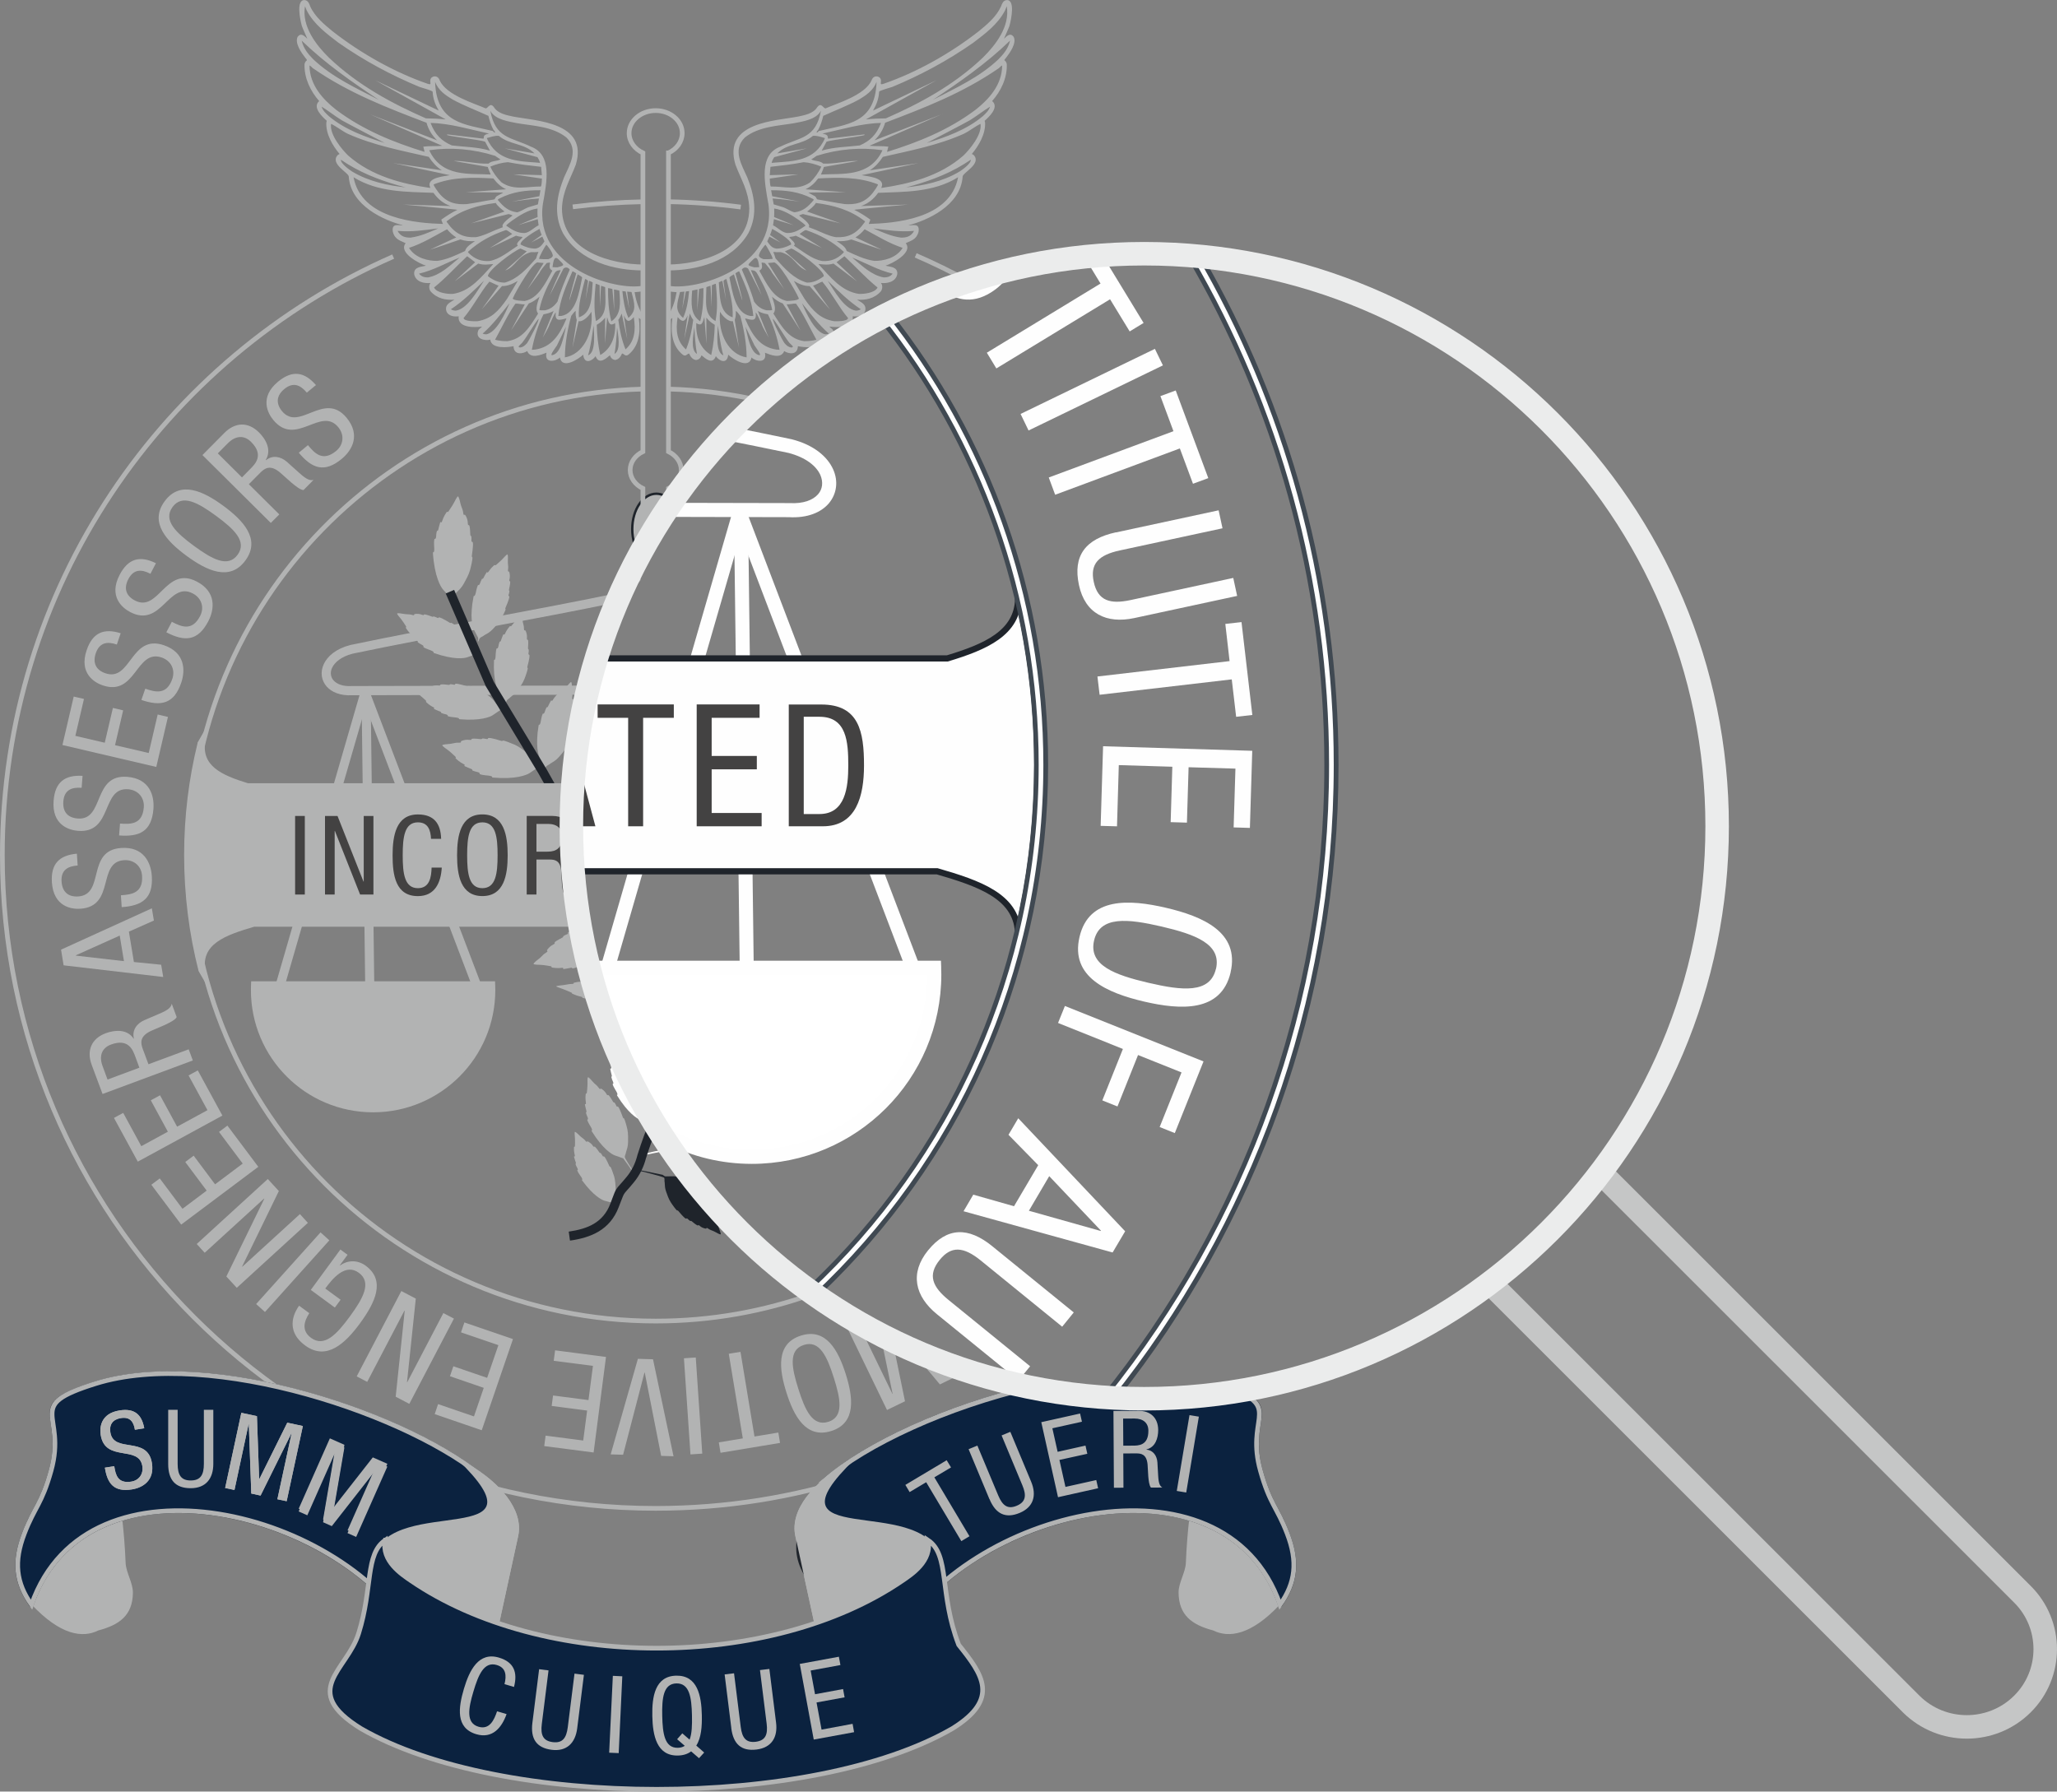 <?xml version="1.0" encoding="UTF-8"?>
<!DOCTYPE svg PUBLIC "-//W3C//DTD SVG 1.0//EN" "http://www.w3.org/TR/2001/REC-SVG-20010904/DTD/svg10.dtd">
<!-- Creator: CorelDRAW 2019 (64-Bit) -->
<svg xmlns="http://www.w3.org/2000/svg" xml:space="preserve" width="43.74mm" height="38.098mm" version="1.0" shape-rendering="geometricPrecision" text-rendering="geometricPrecision" image-rendering="optimizeQuality" fill-rule="evenodd" clip-rule="evenodd"
viewBox="0 0 491.89 428.43"
 xmlns:xlink="http://www.w3.org/1999/xlink"
 xmlns:xodm="http://www.corel.com/coreldraw/odm/2003">
 <rect x="0" y="0" width="491.89" height="428.43" fill="#808080" stroke="none"/>
 <g id="Layer_x0020_1">
  <path fill="none" fill-rule="nonzero" stroke="#C5C6C6" stroke-width="5.62" stroke-linecap="round" stroke-linejoin="round" stroke-miterlimit="10" d="M382.84 280.5l100.74 100.7c7.33,7.24 7.33,19.09 0,26.33l0 0c-7.32,7.24 -19.2,7.24 -26.52,0l-100.74 -100.7"/>
  <path fill="#FEFEFE" d="M175.33 102.19c4.79,0.95 9.46,1.89 13.95,2.84l0.08 0.02c5.27,1.35 8.51,4.16 9.86,7.16 0.64,1.42 0.87,2.88 0.69,4.28 -0.17,1.41 -0.77,2.77 -1.74,3.91 -1.84,2.13 -5.07,3.53 -9.55,3.27l-30.32 -0.07c0.73,-1.13 1.48,-2.25 2.24,-3.36l28.17 0.06 0.1 0c3.31,0.19 5.59,-0.72 6.81,-2.11 0.54,-0.62 0.86,-1.34 0.95,-2.11 0.1,-0.8 -0.04,-1.65 -0.4,-2.5 -0.97,-2.15 -3.45,-4.18 -7.59,-5.27 -5.12,-1.07 -10.48,-2.15 -15.99,-3.24 0.9,-0.98 1.81,-1.94 2.74,-2.9z"/>
  <path fill="#B2B3B3" d="M145.91 147.92c0.26,-0.21 0.48,-0.4 0.62,-0.55 0.35,-0.37 -0.02,-0.47 0.11,-0.68 0.06,-0.12 0.29,-0.27 0.37,-0.33 0.89,-0.56 1.43,-1.28 1.86,-2.01 0.37,-0.62 -0.06,-0.56 -0.06,-0.74 0,-0.19 0.56,-0.6 0.95,-0.95 0.52,-0.47 1.14,-1.49 1.74,-2.07 0.77,-0.75 1.8,-1.8 1.71,-2.11 -0.06,-0.27 -1.86,-0.06 -2.88,0.02l-0.34 0.02c-1.47,3.07 -2.83,6.21 -4.07,9.4z"/>
  <path fill="#FEFEFE" d="M142.17 236.23l33.06 -114.06c0.25,-0.89 1.18,-1.39 2.07,-1.14 0.52,0.15 0.93,0.54 1.1,1l0.02 0 45.07 118.27c0.33,0.87 -0.1,1.84 -0.97,2.17 -0.87,0.33 -1.84,-0.1 -2.17,-0.97l-43.27 -113.57 -33.07 114.12c-0.66,-1.93 -1.28,-3.87 -1.85,-5.84z"/>
  <polygon fill="#FEFEFE" points="177.11,248.81 175.52,123.74 178.89,123.7 180.46,248.77 "/>
  <path fill="white" d="M223.94 231.44c0,0.52 0.04,1.05 0.04,1.57 0,24.07 -19.54,43.62 -43.61,43.62 -8.43,0 -16.3,-2.4 -22.98,-6.54 -7.38,-11.79 -13.01,-24.79 -16.54,-38.64l83.09 0z"/>
  <path fill="#FEFEFE" d="M225.06 231.38c0.02,0.23 0.02,0.5 0.02,0.81l0.02 0.83c0,12.51 -5.07,23.84 -13.27,32.03 -8.21,8.19 -19.52,13.27 -32.05,13.27 -7.21,0 -14.04,-1.69 -20.1,-4.7 -1.38,-2.07 -2.71,-4.17 -3.98,-6.32 6.82,4.81 15.14,7.63 24.1,7.63 11.58,0 22.06,-4.69 29.65,-12.28l-0 0c7.57,-7.55 12.26,-17.99 12.28,-29.52l-80.43 0c-0.3,-1.12 -0.59,-2.25 -0.86,-3.39l82.95 0 1.62 0 0.06 1.63 -0.01 0z"/>
  <path fill="#FEFEFE" stroke="#1F242B" stroke-width="1.48" stroke-miterlimit="22.926" d="M142.61 157.45l83.91 0c9.2,-2.78 16.77,-6.08 16.95,-14.31 3,12.76 4.59,26.09 4.59,39.76 0,13.73 -1.61,27.08 -4.63,39.87 -0.56,-8.48 -9.33,-11.52 -19.33,-14.42l-87.04 0c-0.28,-3.56 -0.42,-7.16 -0.42,-10.79 0,-13.96 2.09,-27.43 5.97,-40.11z"/>
  <path fill="#434242" d="M136.81 190.56c0.18,-3.48 0.48,-6.93 0.91,-10.34l4.66 17.37 -3.76 0 -1.82 -7.03z"/>
  <polygon fill="#434242" points="153.79,171.65 161.13,171.65 161.13,168.45 142.91,168.45 142.91,171.65 150.21,171.65 150.21,197.59 153.79,197.59 "/>
  <polygon fill="#434242" points="166.6,197.59 182.13,197.59 182.13,194.41 170.18,194.41 170.18,183.97 180.98,183.97 180.98,180.77 170.18,180.77 170.18,171.65 181.64,171.65 181.64,168.45 166.6,168.45 "/>
  <path fill="#434242" d="M188.62 197.59l8.15 0c8,0 9.84,-7.22 9.84,-14.56 0,-8.04 -1.18,-14.56 -10.2,-14.56l-7.79 0 0 29.13 0 -0zm3.58 -26.19l3.76 0c6.53,0 6.89,6.04 6.89,11.68 0,5.21 -0.7,11.58 -6.89,11.58l-3.76 0 0 -23.26z"/>
  <path fill="#404952" d="M287.69 61.38c20.61,35.78 32.39,77.29 32.39,121.55 0,57.2 -19.7,109.81 -52.67,151.4 -1.39,-0.06 -2.78,-0.14 -4.16,-0.24 33.41,-41.31 53.44,-93.89 53.44,-151.17 0,-44.49 -12.08,-86.16 -33.13,-121.9 1.38,0.1 2.76,0.21 4.13,0.35zm-92.11 248.73c-0.94,-0.65 -1.88,-1.32 -2.81,-2 1.48,-1.38 2.94,-2.79 4.37,-4.22 30.97,-30.97 50.12,-73.75 50.12,-120.99 0,-40.32 -13.94,-77.37 -37.27,-106.61 1.01,-0.53 2.04,-1.05 3.07,-1.56 23.53,29.73 37.58,67.3 37.58,108.17 0,48.19 -19.54,91.8 -51.11,123.39 -1.29,1.29 -2.61,2.57 -3.94,3.82z"/>
  <path fill="none" stroke="#FEFEFE" stroke-width="1.12" stroke-miterlimit="22.926" d="M285.61 61.19c20.83,35.76 32.77,77.35 32.77,121.71 0,57.26 -19.88,109.86 -53.09,151.31 -26.43,-1.58 -50.84,-10.64 -71.14,-25.1 33.71,-31.53 54.79,-76.41 54.79,-126.22 0,-40.59 -14,-77.91 -37.44,-107.4 18.65,-9.49 39.75,-14.84 62.11,-14.84 4.04,0 8.04,0.18 11.99,0.53z"/>
  <path fill="#FEFEFE" d="M210.26 318.99c-1.23,-0.64 -2.45,-1.3 -3.65,-1.98l1.01 -0.92 2.65 2.9zm15.24 -249.64c1.96,-0.74 3.95,-1.43 5.95,-2.07 0.76,-0.08 1.53,-0.32 2.29,-0.72 2.6,-0.79 5.22,-1.5 7.88,-2.13 -0.47,1.64 -1.54,3.23 -3.57,4.76 -5.02,3.77 -9.4,2.68 -12.55,0.17zm33.77 -7.94c1.44,-0.15 2.89,-0.28 4.34,-0.38l9.86 16.19 -3.33 2.03 -4.69 -7.69 0 0 -27.19 16.54 -2.28 -3.76 27.19 -16.54 -3.89 -6.4zm-15.23 37.56l1.92 3.97 32.13 -15.57 -1.92 -3.95 -32.13 15.57 0 -0.02zm38.1 8.27l3.14 8.44 3.66 -1.35 -7.79 -20.96 -3.66 1.35 3.12 8.39 -29.82 11.07 1.53 4.13 29.83 -11.08 0 0zm-15.28 20.05c-7.25,1.57 -10.36,5.56 -8.85,12.61 1.47,6.84 6.56,9.34 13.27,7.89l24.56 -5.29 -0.93 -4.3 -24.55 5.29c-4.88,1.05 -7.84,0.19 -8.81,-4.34 -0.93,-4.3 1.12,-6.43 6.25,-7.53l24.54 -5.29 -0.93 -4.3 -24.56 5.29 0.02 -0.02zm27.69 35.17l1.05 8.95 3.87 -0.44 -2.59 -22.21 -3.87 0.44 1.02 8.89 -31.6 3.68 0.52 4.37 31.59 -3.68 0.02 0zm-30.77 15.98l-0.58 19.05 3.91 0.11 0.43 -14.64 12.8 0.39 -0.4 13.25 3.89 0.12 0.4 -13.25 11.2 0.33 -0.43 14.06 3.89 0.12 0.56 -18.44 -35.69 -1.09 0.02 -0.01zm26.98 53.25c-1.39,5.95 -8.09,5.21 -16.13,3.33 -8.04,-1.88 -14.39,-4.18 -13,-10.13 1.38,-5.94 8.1,-5.19 16.13,-3.33 8.04,1.88 14.39,4.18 13.02,10.13l-0.02 0zm3.51 0.81c2.23,-9.59 -6.7,-13.38 -15.45,-15.42 -8.77,-2.05 -18.46,-2.62 -20.68,6.99 -2.25,9.61 6.7,13.39 15.46,15.44 8.75,2.03 18.44,2.61 20.68,-6.99l0 -0.02zm-39.61 8.04l-1.65 4.08 15.51 6.22 -4.92 12.3 3.62 1.45 4.92 -12.3 10.4 4.16 -5.23 13.06 3.62 1.45 6.87 -17.14 -33.16 -13.27 -0 -0.02zm8.62 53.73l-0.06 0.1 -17.18 -4.84 4.86 -8.27 12.36 13.02 0.02 0zm-19.78 -26.87l-2.34 3.97 7.11 7.26 -5.79 9.82 -9.74 -2.77 -2.33 3.97 35.65 9.86 3 -5.07 -25.55 -27.01 -0.02 -0.02zm-6.2 30.62c-5.75,-4.67 -10.83,-4.61 -15.38,0.99 -4.41,5.44 -3.17,10.96 2.15,15.28l19.49 15.84 2.77 -3.41 -19.48 -15.84c-3.89,-3.16 -5.08,-5.98 -2.13,-9.61 2.77,-3.41 5.71,-3.16 9.8,0.15l19.48 15.84 2.77 -3.41 -19.49 -15.84 0.02 0z"/>
  <path fill="#B2B3B3" d="M147.48 144.05c-9.51,1.97 -20.14,3.97 -30.75,5.96 -11.27,2.11 -22.54,4.23 -32.44,6.31 -2.66,0.7 -4.26,2.03 -4.89,3.4 -0.25,0.55 -0.34,1.1 -0.26,1.61 0.06,0.5 0.26,0.96 0.61,1.36 0.78,0.9 2.25,1.49 4.4,1.36l0.05 0 56.6 -0.12c-0.18,0.73 -0.36,1.47 -0.54,2.2l-56.01 0.12c-2.87,0.16 -4.97,-0.74 -6.16,-2.11 -0.64,-0.74 -1.01,-1.6 -1.14,-2.52 -0.11,-0.9 0.04,-1.85 0.45,-2.76 0.87,-1.94 2.97,-3.74 6.36,-4.62l0.05 -0.01c9.94,-2.09 21.21,-4.21 32.49,-6.32 11.19,-2.11 22.38,-4.2 32.24,-6.28 -0.36,0.81 -0.72,1.62 -1.06,2.43z"/>
  <path fill="#B2B3B3" d="M114.42 153.38c0,0 0.1,-0.53 0.37,-0.82 0.19,-0.21 0.59,-0.35 0.77,-0.47 0.13,-0.1 0.31,-0.25 0.59,-0.39 0.26,-0.12 1.02,-0.55 1.6,-1.16 0.57,-0.61 1.45,-1.47 1.97,-2.39 0.54,-0.91 1.16,-2.21 1.19,-2.42 0,-0.12 -0.16,-0.1 -0.03,-0.39 0.04,-0.1 0.89,-2.01 0.91,-2.6 0.01,-0.3 -0.27,-0.14 -0.19,-0.43 0.05,-0.15 0.22,-0.74 0.22,-0.91 0,-0.17 -0.18,-0.15 -0.1,-0.43 0.06,-0.27 0.29,-1.34 0.29,-1.76 0,-0.3 -0.19,-0.19 -0.23,-0.34 -0.01,-0.08 0.03,-0.24 0.04,-0.3 0.16,-0.61 0.11,-1.14 0,-1.64 -0.09,-0.41 -0.25,-0.21 -0.32,-0.3 -0.07,-0.09 0,-0.49 0.02,-0.81 0.04,-0.41 -0.1,-1.11 -0.07,-1.61 0.03,-0.64 0.05,-1.51 -0.11,-1.62 -0.14,-0.09 -0.84,0.74 -1.26,1.17 -0.41,0.44 -1.26,1.15 -1.48,1.35 -0.22,0.2 -0.22,-0.12 -0.43,0.05 -0.82,0.71 -1.22,1.35 -1.37,1.57 -0.3,0.44 -0.28,-0.1 -0.44,0.14 -0.16,0.21 -0.66,1.14 -0.77,1.36 -0.23,0.4 -0.21,0 -0.37,0.25 -0.16,0.25 -0.36,0.8 -0.43,0.99 -0.06,0.19 -0.14,0.31 -0.25,0.42 -0.11,0.1 -0.17,-0.12 -0.27,0.07 -0.31,0.6 -0.47,1.85 -0.6,2.17 -0.14,0.33 -0.2,0.38 -0.25,0.38 -0.05,0 -0.12,-0.16 -0.19,0.2 -0.94,4.76 -0.26,7.18 0.1,7.88 0.36,0.7 0.99,1.89 0.99,1.89 0,0 0.09,0.31 -0.06,0.8 0,0 0.02,0.16 0.2,0.06l-0.03 0.03z"/>
  <path fill="#B2B3B3" d="M120.95 168.35c0,0 0.03,-0.54 0.25,-0.86 0.16,-0.24 0.52,-0.44 0.68,-0.59 0.13,-0.11 0.29,-0.3 0.53,-0.47 0.25,-0.18 0.92,-0.7 1.4,-1.39 0.47,-0.69 1.21,-1.67 1.59,-2.66 0.4,-0.97 0.82,-2.36 0.81,-2.59 0,-0.11 -0.18,-0.07 -0.1,-0.37 0.03,-0.1 0.58,-2.14 0.5,-2.71 -0.04,-0.3 -0.3,-0.09 -0.25,-0.39 0.03,-0.15 0.11,-0.76 0.07,-0.94 -0.04,-0.16 -0.2,-0.13 -0.17,-0.41 0.03,-0.28 0.09,-1.36 0.03,-1.79 -0.05,-0.29 -0.22,-0.16 -0.28,-0.3 -0.02,-0.07 -0.02,-0.24 -0.01,-0.3 0.06,-0.62 -0.06,-1.14 -0.25,-1.61 -0.16,-0.4 -0.29,-0.18 -0.38,-0.25 -0.09,-0.06 -0.07,-0.49 -0.1,-0.8 -0.03,-0.41 -0.28,-1.09 -0.32,-1.58 -0.06,-0.64 -0.19,-1.51 -0.36,-1.59 -0.15,-0.06 -0.71,0.85 -1.05,1.36 -0.35,0.5 -1.06,1.33 -1.26,1.56 -0.2,0.24 -0.24,-0.09 -0.41,0.12 -0.71,0.83 -1.01,1.52 -1.12,1.76 -0.22,0.47 -0.28,-0.05 -0.43,0.2 -0.12,0.23 -0.47,1.23 -0.55,1.46 -0.15,0.43 -0.2,0.03 -0.33,0.31 -0.12,0.28 -0.24,0.84 -0.27,1.05 -0.02,0.2 -0.09,0.34 -0.19,0.45 -0.09,0.12 -0.18,-0.1 -0.26,0.12 -0.22,0.64 -0.19,1.9 -0.26,2.25 -0.09,0.34 -0.13,0.4 -0.19,0.4 -0.05,0 -0.14,-0.14 -0.15,0.22 -0.21,4.85 0.84,7.13 1.3,7.77 0.46,0.64 1.27,1.73 1.27,1.73 0,0 0.13,0.3 0.07,0.8 0,0 0.05,0.16 0.2,0.04l0 -0.01z"/>
  <path fill="#B2B3B3" d="M130.27 184.09c0,0 0.09,-0.53 0.36,-0.82 0.18,-0.21 0.56,-0.36 0.76,-0.5 0.14,-0.09 0.31,-0.26 0.58,-0.4 0.26,-0.14 1,-0.59 1.56,-1.21 0.55,-0.62 1.4,-1.52 1.91,-2.45 0.5,-0.92 1.1,-2.25 1.11,-2.46 0,-0.11 -0.16,-0.1 -0.04,-0.39 0.04,-0.1 0.84,-2.04 0.84,-2.62 0,-0.3 -0.29,-0.12 -0.21,-0.43 0.04,-0.15 0.21,-0.75 0.2,-0.91 -0.01,-0.18 -0.19,-0.15 -0.11,-0.43 0.06,-0.28 0.25,-1.33 0.24,-1.76 -0.01,-0.3 -0.19,-0.19 -0.24,-0.34 -0.02,-0.07 0.01,-0.22 0.03,-0.3 0.15,-0.61 0.07,-1.14 -0.05,-1.64 -0.11,-0.41 -0.26,-0.2 -0.34,-0.29 -0.08,-0.08 -0.02,-0.49 0,-0.81 0.02,-0.41 -0.14,-1.11 -0.12,-1.61 0.02,-0.65 0,-1.51 -0.16,-1.61 -0.14,-0.09 -0.81,0.76 -1.21,1.21 -0.41,0.45 -1.22,1.19 -1.45,1.4 -0.22,0.21 -0.22,-0.11 -0.42,0.07 -0.81,0.74 -1.19,1.39 -1.32,1.61 -0.29,0.45 -0.28,-0.09 -0.44,0.15 -0.15,0.21 -0.61,1.16 -0.72,1.39 -0.21,0.4 -0.2,0 -0.36,0.26 -0.16,0.26 -0.34,0.81 -0.4,1.01 -0.05,0.2 -0.14,0.31 -0.24,0.43 -0.11,0.11 -0.18,-0.13 -0.27,0.09 -0.3,0.61 -0.43,1.86 -0.54,2.2 -0.12,0.33 -0.17,0.38 -0.24,0.38 -0.05,0 -0.12,-0.15 -0.19,0.2 -0.8,4.79 -0.05,7.18 0.34,7.87 0.39,0.69 1.05,1.86 1.05,1.86 0,0 0.1,0.31 -0.02,0.8 0,0 0.02,0.16 0.19,0.06l-0.05 -0.01z"/>
  <path fill="#B2B3B3" d="M114.57 156.46c0,0 -0.51,-0.19 -0.76,-0.49 -0.18,-0.21 -0.26,-0.62 -0.36,-0.84 -0.06,-0.15 -0.21,-0.35 -0.3,-0.64 -0.09,-0.29 -0.41,-1.09 -0.92,-1.75 -0.53,-0.65 -1.26,-1.65 -2.09,-2.3 -0.83,-0.65 -2.03,-1.46 -2.23,-1.51 -0.11,-0.03 -0.12,0.15 -0.39,-0.03 -0.1,-0.06 -1.87,-1.16 -2.45,-1.26 -0.3,-0.05 -0.17,0.26 -0.45,0.12 -0.14,-0.06 -0.7,-0.33 -0.87,-0.35 -0.16,-0.01 -0.18,0.15 -0.44,0.05 -0.26,-0.11 -1.27,-0.47 -1.7,-0.54 -0.3,-0.04 -0.22,0.16 -0.38,0.18 -0.07,0 -0.22,-0.05 -0.27,-0.07 -0.59,-0.25 -1.11,-0.26 -1.63,-0.22 -0.43,0.04 -0.25,0.22 -0.34,0.29 -0.09,0.06 -0.49,-0.06 -0.8,-0.14 -0.4,-0.09 -1.11,-0.05 -1.6,-0.15 -0.64,-0.12 -1.5,-0.25 -1.62,-0.11 -0.11,0.12 0.61,0.94 1,1.41 0.37,0.47 0.96,1.4 1.12,1.66 0.16,0.25 -0.15,0.2 -0.01,0.44 0.59,0.92 1.16,1.41 1.36,1.59 0.4,0.36 -0.14,0.26 0.07,0.46 0.19,0.19 1.04,0.8 1.24,0.96 0.36,0.28 -0.02,0.2 0.2,0.4 0.24,0.2 0.74,0.47 0.92,0.56 0.19,0.09 0.3,0.19 0.39,0.3 0.1,0.12 -0.15,0.15 0.04,0.29 0.55,0.4 1.77,0.72 2.07,0.91 0.3,0.17 0.34,0.24 0.33,0.3 -0.01,0.05 -0.18,0.1 0.17,0.21 4.57,1.6 7.07,1.26 7.82,1 0.74,-0.26 2,-0.72 2,-0.72 0,0 0.32,-0.04 0.79,0.18 0,0 0.16,0 0.09,-0.18l0.01 -0.02z"/>
  <path fill="#B2B3B3" d="M120.38 169.68c0,0 -0.54,-0.05 -0.85,-0.29 -0.22,-0.16 -0.41,-0.54 -0.55,-0.72 -0.11,-0.12 -0.3,-0.3 -0.46,-0.55 -0.16,-0.25 -0.66,-0.95 -1.32,-1.46 -0.67,-0.5 -1.64,-1.29 -2.59,-1.71 -0.96,-0.43 -2.32,-0.93 -2.55,-0.91 -0.11,0 -0.07,0.18 -0.38,0.07 -0.1,-0.04 -2.1,-0.66 -2.67,-0.61 -0.31,0.02 -0.1,0.3 -0.4,0.24 -0.15,-0.02 -0.76,-0.15 -0.93,-0.12 -0.16,0.03 -0.12,0.19 -0.41,0.15 -0.28,-0.04 -1.36,-0.15 -1.78,-0.1 -0.29,0.02 -0.16,0.21 -0.31,0.26 -0.06,0.02 -0.22,0.01 -0.29,0 -0.63,-0.09 -1.15,0.02 -1.63,0.19 -0.4,0.14 -0.19,0.28 -0.26,0.36 -0.07,0.09 -0.49,0.06 -0.8,0.06 -0.41,0 -1.09,0.22 -1.59,0.25 -0.65,0.04 -1.52,0.12 -1.61,0.29 -0.07,0.15 0.82,0.75 1.32,1.11 0.47,0.36 1.28,1.12 1.5,1.32 0.23,0.21 -0.09,0.24 0.11,0.41 0.78,0.75 1.47,1.08 1.71,1.2 0.46,0.25 -0.06,0.27 0.18,0.43 0.22,0.12 1.2,0.53 1.44,0.61 0.41,0.18 0.02,0.2 0.3,0.34 0.27,0.14 0.82,0.28 1.02,0.31 0.2,0.04 0.34,0.11 0.45,0.2 0.12,0.1 -0.1,0.17 0.11,0.26 0.63,0.25 1.89,0.26 2.24,0.37 0.34,0.1 0.39,0.15 0.4,0.2 0,0.05 -0.15,0.14 0.21,0.16 4.84,0.41 7.16,-0.52 7.82,-0.96 0.66,-0.44 1.77,-1.2 1.77,-1.2 0,0 0.3,-0.11 0.8,-0.02 0,0 0.16,-0.04 0.04,-0.2l-0.05 0.06z"/>
  <path fill="#B2B3B3" d="M129.53 183.32c0,0 -0.6,-0.05 -0.95,-0.31 -0.25,-0.19 -0.45,-0.6 -0.62,-0.8 -0.11,-0.14 -0.33,-0.32 -0.5,-0.6 -0.18,-0.27 -0.74,-1.06 -1.48,-1.62 -0.74,-0.56 -1.81,-1.42 -2.87,-1.9 -1.08,-0.47 -2.59,-1.03 -2.82,-1.01 -0.12,0 -0.09,0.19 -0.43,0.08 -0.1,-0.04 -2.34,-0.74 -2.97,-0.69 -0.34,0.02 -0.11,0.33 -0.45,0.26 -0.18,-0.02 -0.85,-0.16 -1.04,-0.14 -0.17,0.02 -0.14,0.21 -0.45,0.16 -0.31,-0.05 -1.51,-0.16 -1.97,-0.11 -0.32,0.04 -0.19,0.24 -0.35,0.29 -0.08,0.02 -0.26,0.01 -0.34,0 -0.69,-0.1 -1.26,0.02 -1.8,0.2 -0.45,0.15 -0.21,0.31 -0.28,0.4 -0.08,0.09 -0.54,0.06 -0.9,0.07 -0.45,0.01 -1.21,0.25 -1.77,0.29 -0.71,0.04 -1.67,0.14 -1.77,0.32 -0.09,0.16 0.91,0.84 1.46,1.25 0.54,0.4 1.42,1.25 1.67,1.48 0.25,0.22 -0.11,0.26 0.11,0.46 0.87,0.84 1.63,1.2 1.9,1.34 0.52,0.27 -0.08,0.31 0.21,0.47 0.25,0.15 1.32,0.57 1.59,0.68 0.46,0.19 0.02,0.22 0.32,0.38 0.3,0.15 0.93,0.3 1.14,0.35 0.22,0.05 0.37,0.12 0.5,0.22 0.12,0.1 -0.12,0.2 0.11,0.3 0.7,0.28 2.1,0.3 2.47,0.4 0.37,0.11 0.44,0.16 0.44,0.22 0,0.06 -0.16,0.15 0.24,0.19 5.37,0.46 7.96,-0.59 8.7,-1.07 0.72,-0.49 1.96,-1.33 1.96,-1.33 0,0 0.34,-0.14 0.9,-0.02 0,0 0.18,-0.05 0.05,-0.22l-0 0.02z"/>
  <path fill="#B2B3B3" d="M138.77 221.83c-0.14,0.04 -2.35,0.68 -2.86,1.08 -0.27,0.21 0.09,0.34 -0.22,0.46 -0.16,0.06 -0.8,0.34 -0.94,0.46 -0.14,0.12 0,0.25 -0.29,0.39 -0.29,0.14 -1.35,0.7 -1.71,1 -0.25,0.21 -0.04,0.3 -0.14,0.44 -0.05,0.06 -0.2,0.15 -0.28,0.19 -0.62,0.3 -1.04,0.72 -1.39,1.16 -0.29,0.38 -0.01,0.38 -0.03,0.5 -0.01,0.12 -0.41,0.35 -0.71,0.55 -0.37,0.26 -0.86,0.87 -1.31,1.21 -0.58,0.43 -1.34,1.04 -1.3,1.25 0.02,0.17 1.22,0.19 1.9,0.22 0.68,0.04 1.88,0.26 2.2,0.31 0.34,0.06 0.05,0.28 0.35,0.33 1.2,0.21 2.04,0.09 2.32,0.06 0.59,-0.06 0.11,0.3 0.43,0.29 0.3,-0.01 1.44,-0.25 1.71,-0.3 0.5,-0.1 0.14,0.18 0.49,0.14 0.34,-0.04 0.94,-0.25 1.15,-0.34 0.21,-0.09 0.38,-0.1 0.54,-0.09 0.18,0.02 0.01,0.24 0.26,0.19 0.49,-0.1 1.18,-0.47 1.69,-0.74 -0.71,-2.88 -1.34,-5.8 -1.87,-8.75z"/>
  <path fill="#B2B3B3" d="M141.68 234.54l-0.1 0c-0.31,-0.01 -1.5,-0.02 -1.94,0.03 -0.31,0.04 -0.13,0.15 -0.28,0.19 -0.07,0.02 -0.25,0.01 -0.31,0.01 -0.7,-0.02 -1.22,0.08 -1.7,0.21 -0.4,0.11 -0.14,0.2 -0.19,0.25 -0.05,0.06 -0.51,0.06 -0.85,0.09 -0.44,0.02 -1.11,0.21 -1.65,0.26 -0.68,0.06 -1.59,0.16 -1.64,0.29 -0.05,0.1 1.08,0.46 1.69,0.68 0.61,0.22 1.66,0.69 1.96,0.83 0.29,0.12 -0.05,0.16 0.21,0.27 1.04,0.46 1.86,0.65 2.14,0.71 0.58,0.15 0,0.19 0.31,0.28 0.28,0.07 1.42,0.29 1.7,0.34 0.49,0.1 0.06,0.14 0.4,0.21 0.32,0.08 0.96,0.14 1.17,0.16 0.22,0.01 0.39,0.05 0.54,0.11l0.01 0.01c-0.52,-1.63 -1.02,-3.27 -1.48,-4.93z"/>
  <path fill="#B2B3B3" d="M151.36 279.95c0,0 -1.95,-2.9 -1.95,-3.3 0,-0.29 0.19,-0.65 0.24,-0.87 0.04,-0.16 0.06,-0.41 0.18,-0.69 0.1,-0.29 0.36,-1.11 0.36,-1.94 0.01,-0.84 0.06,-2.07 -0.17,-3.1 -0.22,-1.02 -0.65,-2.41 -0.79,-2.59 -0.06,-0.09 -0.19,0.04 -0.28,-0.26 -0.04,-0.1 -0.74,-2.09 -1.11,-2.51 -0.2,-0.22 -0.3,0.09 -0.42,-0.19 -0.06,-0.14 -0.34,-0.7 -0.46,-0.81 -0.12,-0.11 -0.24,0.01 -0.37,-0.24 -0.14,-0.25 -0.69,-1.18 -0.99,-1.49 -0.2,-0.21 -0.28,-0.01 -0.4,-0.1 -0.06,-0.04 -0.14,-0.18 -0.17,-0.24 -0.3,-0.55 -0.7,-0.9 -1.11,-1.19 -0.35,-0.24 -0.34,0.01 -0.44,0.01 -0.11,-0.01 -0.34,-0.36 -0.54,-0.6 -0.25,-0.33 -0.84,-0.74 -1.15,-1.12 -0.41,-0.5 -1,-1.14 -1.19,-1.11 -0.16,0.03 -0.11,1.11 -0.11,1.71 0,0.61 -0.13,1.7 -0.16,2 -0.04,0.3 -0.25,0.06 -0.28,0.34 -0.12,1.09 0.03,1.82 0.06,2.09 0.07,0.52 -0.27,0.11 -0.24,0.4 0.02,0.26 0.3,1.27 0.36,1.52 0.11,0.44 -0.15,0.14 -0.1,0.44 0.05,0.3 0.28,0.84 0.36,1.01 0.1,0.19 0.12,0.32 0.11,0.49 -0.01,0.15 -0.21,0.01 -0.15,0.25 0.17,0.65 0.91,1.67 1.04,2.01 0.12,0.32 0.11,0.4 0.06,0.44 -0.04,0.04 -0.19,-0.04 0,0.28 2.56,4.12 4.71,5.43 5.46,5.7 0.74,0.26 2.01,0.71 2.01,0.71 0,0 1.94,2.62 2.16,3.07 0,0 0.14,0.11 0.19,-0.09l-0.02 -0.04z"/>
  <path fill="#B2B3B3" d="M147.06 288.08c0,0 -0.29,-0.39 -0.31,-0.75 -0.03,-0.25 0.12,-0.6 0.16,-0.81 0.02,-0.15 0.04,-0.37 0.11,-0.62 0.07,-0.26 0.26,-1.02 0.21,-1.79 -0.05,-0.76 -0.1,-1.87 -0.37,-2.8 -0.28,-0.91 -0.75,-2.15 -0.89,-2.29 -0.08,-0.07 -0.16,0.05 -0.27,-0.21 -0.04,-0.09 -0.8,-1.83 -1.17,-2.21 -0.2,-0.19 -0.26,0.11 -0.41,-0.14 -0.06,-0.12 -0.36,-0.61 -0.46,-0.71 -0.13,-0.1 -0.21,0.02 -0.35,-0.19 -0.14,-0.22 -0.7,-1.02 -0.99,-1.29 -0.2,-0.19 -0.25,0.01 -0.37,-0.06 -0.06,-0.04 -0.15,-0.15 -0.17,-0.2 -0.31,-0.49 -0.7,-0.76 -1.1,-1 -0.34,-0.2 -0.3,0.04 -0.4,0.04 -0.1,0 -0.32,-0.3 -0.52,-0.51 -0.25,-0.27 -0.81,-0.61 -1.12,-0.94 -0.41,-0.43 -0.99,-0.96 -1.16,-0.93 -0.15,0.04 -0.02,1.01 0.01,1.56 0.04,0.55 0,1.55 -0.01,1.83 0,0.27 -0.23,0.07 -0.23,0.32 -0.04,0.99 0.15,1.66 0.2,1.89 0.11,0.47 -0.24,0.12 -0.19,0.37 0.05,0.24 0.36,1.14 0.43,1.35 0.14,0.39 -0.12,0.14 -0.05,0.4 0.06,0.28 0.31,0.74 0.4,0.9 0.1,0.16 0.12,0.29 0.14,0.43 0,0.14 -0.2,0.02 -0.12,0.22 0.2,0.59 0.94,1.46 1.07,1.75 0.14,0.29 0.14,0.36 0.1,0.39 -0.04,0.04 -0.18,-0.01 0.01,0.25 2.6,3.56 4.63,4.61 5.32,4.8 0.7,0.19 1.87,0.5 1.87,0.5 0,0 0.26,0.14 0.5,0.54 0,0 0.12,0.09 0.16,-0.09l-0.01 0z"/>
  <path fill="#1F242B" d="M150.9 279.47c0,0 7.82,1.86 7.94,2.2 0.1,0.24 0.05,0.61 0.06,0.82 0.03,0.15 0.07,0.36 0.07,0.64 0,0.28 0.04,1.06 0.3,1.77 0.25,0.71 0.6,1.79 1.12,2.59 0.51,0.8 1.31,1.86 1.49,1.96 0.09,0.05 0.14,-0.09 0.33,0.14 0.06,0.07 1.27,1.55 1.74,1.8 0.24,0.14 0.22,-0.17 0.43,0.02 0.1,0.1 0.5,0.49 0.65,0.55 0.14,0.06 0.2,-0.08 0.39,0.09 0.2,0.18 0.96,0.79 1.3,0.96 0.24,0.12 0.24,-0.08 0.36,-0.04 0.06,0.01 0.19,0.11 0.22,0.15 0.43,0.39 0.87,0.55 1.33,0.66 0.37,0.1 0.27,-0.11 0.37,-0.15 0.09,-0.02 0.39,0.2 0.64,0.35 0.33,0.2 0.95,0.37 1.34,0.6 0.51,0.3 1.21,0.66 1.36,0.58 0.12,-0.07 -0.26,-0.99 -0.44,-1.5 -0.19,-0.52 -0.41,-1.48 -0.49,-1.76 -0.06,-0.26 0.2,-0.13 0.14,-0.38 -0.24,-0.96 -0.59,-1.55 -0.71,-1.76 -0.24,-0.43 0.19,-0.19 0.08,-0.41 -0.11,-0.21 -0.66,-1 -0.79,-1.19 -0.22,-0.34 0.09,-0.16 -0.05,-0.4 -0.14,-0.24 -0.5,-0.62 -0.62,-0.75 -0.14,-0.14 -0.2,-0.25 -0.24,-0.37 -0.04,-0.13 0.17,-0.08 0.05,-0.25 -0.35,-0.5 -1.31,-1.14 -1.52,-1.39 -0.2,-0.24 -0.22,-0.31 -0.19,-0.35 0.02,-0.04 0.17,-0.03 -0.07,-0.22 -3.49,-2.71 -5.72,-3.16 -6.43,-3.15 -0.72,0 -1.94,0.03 -1.94,0.03 0,0 -0.3,-0.06 -0.62,-0.37 0,0 -7.58,-1.61 -7.57,-1.44l-0.01 -0.03z"/>
  <path fill="#FEFEFE" d="M153.37 276.35c0,0 6.27,-1.22 6.65,-1.38 0.14,-0.06 0.34,-0.08 0.53,-0.09l-1.04 -1.53 0.08 1.38c0,0 -6.02,1.1 -6.36,1.49 0,0 -0.04,0.16 0.15,0.14l-0.01 -0.01z"/>
  <path fill="#FEFEFE" d="M155.76 268.99c0,0 -0.28,-0.46 -0.29,-0.86 0,-0.26 0.17,-0.61 0.23,-0.83 -3.44,-5.81 -6.47,-11.89 -9.04,-18.21l-0.01 0c-0.16,0.03 -0.11,1.11 -0.11,1.72 0,0.61 -0.13,1.7 -0.16,2 -0.03,0.3 -0.24,0.06 -0.27,0.34 -0.13,1.09 0.02,1.83 0.06,2.09 0.09,0.53 -0.26,0.11 -0.24,0.4 0.03,0.26 0.3,1.27 0.36,1.52 0.11,0.44 -0.15,0.14 -0.09,0.44 0.05,0.3 0.27,0.84 0.36,1.01 0.09,0.19 0.11,0.32 0.11,0.47 -0.01,0.15 -0.21,0.01 -0.15,0.25 0.18,0.65 0.91,1.67 1.04,2.01 0.12,0.32 0.11,0.41 0.07,0.44 -0.04,0.04 -0.19,-0.02 -0.01,0.28 2.56,4.12 4.71,5.44 5.45,5.7 0.74,0.26 2.01,0.71 2.01,0.71 0,0 0.27,0.16 0.5,0.62 0,0 0.14,0.1 0.19,-0.09l-0.01 -0z"/>
  <path fill="#B2B3B3" d="M108.07 143.71c0,0 -0.04,-0.61 0.17,-1.02 0.15,-0.29 0.54,-0.55 0.71,-0.75 0.12,-0.14 0.28,-0.37 0.54,-0.6 0.25,-0.22 0.96,-0.92 1.41,-1.76 0.46,-0.84 1.16,-2.06 1.49,-3.22 0.33,-1.16 0.64,-2.79 0.59,-3.04 -0.02,-0.12 -0.2,-0.06 -0.15,-0.43 0.01,-0.11 0.39,-2.5 0.24,-3.14 -0.09,-0.34 -0.35,-0.06 -0.34,-0.41 0.01,-0.17 0.04,-0.89 -0.03,-1.07 -0.06,-0.19 -0.24,-0.11 -0.24,-0.44 0,-0.33 -0.06,-1.56 -0.19,-2.04 -0.09,-0.33 -0.27,-0.16 -0.35,-0.31 -0.04,-0.07 -0.05,-0.26 -0.05,-0.34 -0.01,-0.72 -0.22,-1.29 -0.5,-1.8 -0.22,-0.44 -0.34,-0.16 -0.46,-0.22 -0.1,-0.07 -0.15,-0.54 -0.21,-0.9 -0.09,-0.46 -0.45,-1.2 -0.58,-1.76 -0.15,-0.72 -0.4,-1.69 -0.61,-1.76 -0.17,-0.06 -0.71,1.06 -1.04,1.67 -0.33,0.61 -1.05,1.64 -1.24,1.94 -0.2,0.29 -0.28,-0.08 -0.46,0.19 -0.71,1.03 -0.95,1.86 -1.06,2.15 -0.2,0.58 -0.33,-0.02 -0.45,0.28 -0.11,0.27 -0.39,1.45 -0.46,1.73 -0.12,0.5 -0.22,0.06 -0.34,0.39 -0.11,0.34 -0.17,0.99 -0.17,1.22 -0.01,0.24 -0.06,0.4 -0.15,0.54 -0.09,0.15 -0.22,-0.09 -0.28,0.18 -0.17,0.75 0.02,2.19 -0.02,2.58 -0.05,0.4 -0.1,0.46 -0.16,0.49 -0.07,0.01 -0.18,-0.14 -0.15,0.28 0.38,5.53 1.84,8.02 2.45,8.68 0.61,0.66 1.66,1.8 1.66,1.8 0,0 0.19,0.33 0.18,0.9 0,0 0.08,0.17 0.22,0.01l0.03 -0.01z"/>
  <path fill="#1F242B" d="M108.6 141.07l9.49 22 12.51 20.71 0.02 0.02 6.05 10.78c-0.02,0.99 -0.04,1.98 -0.04,2.98 0,0.49 0.01,0.97 0.02,1.46l-7.93 -14.14 -12.54 -20.76 -0.04 -0.06 -0.02 -0.07 -9.53 -22.07 2 -0.86 0.02 0.01zm48.51 128.55c-0.9,2.19 -1.77,4.62 -2.6,7.25l-0.01 0c-0.28,1.09 -0.65,2.12 -1.14,3.1 -0.5,1.01 -1.11,1.96 -1.88,2.88 -0.67,0.82 -1.15,1.35 -1.5,1.74 -0.39,0.44 -0.6,0.68 -0.75,0.94 -0.2,0.31 -0.36,0.78 -0.75,1.76 -0.08,0.21 -0.18,0.47 -0.53,1.38 -1.05,2.74 -2.71,4.57 -4.77,5.81 -2,1.2 -4.36,1.84 -6.88,2.19l-0.3 -2.15c2.25,-0.33 4.34,-0.86 6.06,-1.9 1.66,-1.01 3.02,-2.5 3.87,-4.72l0.51 -1.36c0.43,-1.14 0.62,-1.65 0.91,-2.12 0.24,-0.4 0.51,-0.7 1,-1.25 0.35,-0.39 0.81,-0.91 1.46,-1.7 0.65,-0.77 1.16,-1.58 1.6,-2.46 0.44,-0.87 0.76,-1.79 1,-2.72l0.01 -0.06c1.04,-3.27 2.13,-6.27 3.28,-8.89 0.46,0.77 0.92,1.54 1.39,2.3z"/>
  <path fill="#B2B3B3" d="M65.55 244.53c-0.18,0.58 -0.77,0.9 -1.35,0.74 -0.57,-0.16 -0.91,-0.77 -0.74,-1.35l22.79 -78.65c0.16,-0.58 0.77,-0.9 1.35,-0.74 0.34,0.1 0.6,0.35 0.71,0.65l0 0 29.06 76.29c0.22,0.56 -0.06,1.19 -0.62,1.4 -0.56,0.21 -1.19,-0.06 -1.41,-0.62l-27.91 -73.26 -21.89 75.54 0.01 0z"/>
  <polygon fill="#B2B3B3" points="87.47,246.96 86.46,166.28 88.63,166.25 89.64,246.93 "/>
  <path fill="#B2B3B3" d="M117.69 235.75c0.01,0.34 0.02,0.68 0.02,1.01 0,15.53 -12.59,28.13 -28.13,28.13 -15.54,0 -28.13,-12.59 -28.13,-28.13 0,-0.34 0,-0.68 0.02,-1.01l56.22 0 -0 0z"/>
  <path fill="#B2B3B3" d="M118.42 235.71c0.01,0.15 0.01,0.32 0.01,0.52l0.01 0.54c0,8.07 -3.27,15.38 -8.56,20.66 -5.28,5.28 -12.59,8.56 -20.66,8.56 -8.07,0 -15.38,-3.27 -20.66,-8.56 -5.28,-5.28 -8.56,-12.59 -8.56,-20.66l0.01 -0.54c0,-0.2 0.01,-0.36 0.01,-0.52l0.04 -1.05 1.05 0 56.22 0 1.05 0 0.04 1.05 0 0zm-10.07 20.17c4.87,-4.87 7.9,-11.61 7.92,-19.04l-54.08 0c0.02,7.43 3.03,14.17 7.92,19.04 4.9,4.9 11.66,7.92 19.11,7.92 7.47,0 14.23,-3.02 19.13,-7.92l-0 0z"/>
  <path fill="#B2B3B3" stroke="#B2B3B3" stroke-width="1.48" stroke-miterlimit="22.926" d="M47.98 177.78l0.35 -0.61c-0.94,6.52 4.32,8.88 10.82,10.86l77.82 0c-0.22,3.15 -0.34,6.33 -0.34,9.54 0,7.94 0.68,15.72 1.98,23.29l-77.9 0c-7.18,2.1 -13.39,4.28 -12.38,11.33l-0.15 -0.26c-2.23,-8.78 -3.41,-17.99 -3.41,-27.47 0,-9.19 1.11,-18.12 3.21,-26.66l0 -0.01z"/>
  <polygon fill="#434242" points="70.57,213.91 72.89,213.91 72.89,195.12 70.57,195.12 "/>
  <polygon fill="#434242" points="77.72,213.91 80.03,213.91 80.03,198.71 80.09,198.71 86.11,213.91 89.3,213.91 89.3,195.12 86.98,195.12 86.98,210.81 86.92,210.81 80.71,195.12 77.72,195.12 "/>
  <path fill="#434242" d="M103.21 207.47c-0.07,2.29 -0.47,4.92 -3.28,4.92 -3.21,0 -3.63,-3.52 -3.63,-7.87 0,-4.35 0.43,-7.87 3.63,-7.87 2.4,0 3.05,1.81 3.14,3.95l2.42 0c-0.1,-3.68 -1.74,-5.84 -5.56,-5.84 -5.18,0 -6.05,5.02 -6.05,9.77 0,4.74 0.71,9.76 6.05,9.76 4.11,0 5.5,-3.26 5.71,-6.82l-2.43 0 -0 0.01z"/>
  <path fill="#434242" d="M115.35 196.65c3.21,0 3.64,3.52 3.64,7.87 0,4.35 -0.43,7.87 -3.64,7.87 -3.21,0 -3.64,-3.52 -3.64,-7.87 0,-4.35 0.43,-7.87 3.64,-7.87l0 0zm0 -1.9c-5.18,0 -6.05,5.02 -6.05,9.77 0,4.74 0.86,9.76 6.05,9.76 5.18,0 6.05,-5.02 6.05,-9.76 0,-4.73 -0.86,-9.77 -6.05,-9.77l0 0z"/>
  <path fill="#434242" d="M128.28 197.02l2.76 0c2.19,0 3.4,1.14 3.4,3 0,3.66 -2.5,3.64 -3.87,3.64l-2.29 0 0 -6.63zm-2.31 16.89l2.31 0 0 -8.37 3.14 0c1.18,0 2.57,0.16 2.78,2.74l0.16 2.92c0.07,0.92 0.21,2.29 0.64,2.71l2.6 0 -0.02 -0.14c-0.44,-0.36 -0.73,-0.99 -0.8,-2.81l-0.16 -3.21c-0.1,-1.6 -1,-2.95 -2.66,-3.14l0 -0.05c1.59,-0.36 2.4,-1.64 2.72,-3.08 -0.03,-1.11 -0.05,-2.22 -0.05,-3.34 -0.58,-1.94 -2.22,-3.03 -4.59,-3.03l-6.09 0 0 18.79 0.01 -0z"/>
  <path fill="#B2B3B3" stroke="#1F242B" stroke-width="0.57" stroke-miterlimit="22.926" d="M156.95 118.06c1.42,0 2.72,0.75 3.72,2 -2.78,4.04 -5.36,8.24 -7.7,12.59 -1.09,-1.54 -1.78,-3.71 -1.78,-6.12 0,-4.68 2.58,-8.47 5.76,-8.47z"/>
  <path fill="none" stroke="#B2B3B3" stroke-width="1.12" stroke-miterlimit="22.926" d="M159.85 36.56l0 71.43c1.82,0.88 3.05,2.52 3.05,4.41 0,1.89 -1.22,3.52 -3.05,4.4l0 4.46c-2.17,3.23 -4.21,6.57 -6.11,9.99l0 -14.45c-1.83,-0.87 -3.05,-2.52 -3.05,-4.4 0,-1.89 1.22,-3.52 3.05,-4.41l0 -71.43c-1.95,-0.91 -3.3,-2.68 -3.3,-4.72 0,-2.97 2.85,-5.4 6.35,-5.4 3.51,0 6.35,2.41 6.35,5.4 0,2.04 -1.32,3.81 -3.28,4.72z"/>
  <path fill="none" stroke="#B2B3B3" stroke-width="1.12" stroke-miterlimit="22.926" d="M218.97 61.06c4.31,1.87 8.52,3.93 12.62,6.17 -18.61,5.98 -35.48,15.83 -49.66,28.6 -7.12,-1.64 -14.5,-2.6 -22.08,-2.8m0 -44.8c5.84,0.11 11.61,0.54 17.28,1.28m-40.16 -0.05c5.5,-0.7 11.1,-1.11 16.77,-1.22m0 44.79c-60.15,1.62 -108.39,50.89 -108.39,111.42 0,61.55 49.89,111.46 111.46,111.46 13.23,0 25.92,-2.31 37.69,-6.54 15.49,10.96 33.35,18.78 52.67,22.56 -25.51,18.12 -56.69,28.77 -90.37,28.77 -86.29,0 -156.24,-69.96 -156.24,-156.24 0,-63.96 38.44,-118.94 93.46,-143.11"/>
  <path fill="#1F242B" d="M287.38 333.79c11.34,12.36 12.92,33.26 4.41,30.07 -0.96,-0.36 -1.24,-0.16 -1,0.44 5.33,2.97 10.55,4.97 14.23,13.14l0.99 3.26c3.39,-4.8 2.04,-9.22 -0.34,-15.38 -2.27,-5.92 -4.08,-6.93 -6.05,-14.35 -3.08,-11.62 4.95,-13.79 -6.21,-17.92 -2,0.29 -4,0.54 -6.03,0.74z"/>
  <path fill="#B2B3B3" d="M201.64 350.42l0.91 -0.47c10.68,-7.27 27.12,-14.22 43.99,-18.15 8.76,1.75 17.81,2.68 27.08,2.68 7.57,0 14.99,-0.62 22.22,-1.8 10,4.18 2.16,6.84 5.57,19.03 2.25,8.06 3.91,8.58 6.4,15.03 2.45,6.36 2.06,11.19 -1.11,16.11l0.05 0.09 -0.39 0.42c-0.09,0.13 -0.18,0.25 -0.26,0.38l-0.02 -0.06c-6.91,7.37 -12.22,8.08 -15.99,6.21 -5.06,-1.33 -8.18,-3.63 -8.26,-8.99 -0.04,-2.41 1.65,-4.82 1.74,-7.16 0.16,-3.89 0.46,-7.53 0.82,-10.62 -18.25,-5.46 -42.72,1.65 -58.5,15.01 0.55,4.17 1.12,9.33 3.37,15.18 5.68,7.11 9.98,12.9 -1.47,20.01 -33.54,19.39 -107.95,19.39 -141.49,0 -14.69,-9.12 -3.31,-13.85 -0.52,-22.73 1.44,-4.57 1.92,-8.64 2.37,-12.08 -15.77,-13.62 -40.5,-20.9 -58.93,-15.39 0.35,3.09 0.66,6.75 0.82,10.62 0.1,2.34 1.76,4.75 1.74,7.16 -0.07,5.36 -3.19,7.66 -8.26,8.99 -3.76,1.88 -9.07,1.16 -15.99,-6.21l-0.02 0.06c-0.09,-0.12 -0.18,-0.25 -0.26,-0.38l-0.39 -0.42 0.05 -0.09c-3.16,-4.92 -3.56,-9.76 -1.11,-16.11 2.49,-6.45 4.15,-6.97 6.4,-15.03 3.86,-13.83 -6.75,-15.39 10.63,-20.83 24.89,-7.78 66.49,4.65 87.47,18.55l2.15 0.99c6.83,4.05 12.84,10.51 11.46,16.9l-4.55 20.91c23.44,7.86 51.93,7.86 75.37,0l-4.55 -20.91c-1.39,-6.4 4.64,-12.85 11.46,-16.9l0.02 0z"/>
  <path fill="#1F242B" d="M196.85 353.63c9.63,-8.45 28.18,-17.09 47.57,-21.89l0.85 -0.21c0.86,0.18 1.73,0.35 2.6,0.52 -1.07,0.24 -2.13,0.49 -3.2,0.75l0 0c-19.19,4.75 -37.51,13.28 -47.05,21.59 -1.94,3.77 -3.37,7.26 -3.89,10.71 -0.52,3.43 -0.12,6.86 1.61,10.53l0 0c3.09,6.56 7.66,9.22 12.94,12.31 1.83,1.06 3.74,2.17 5.69,3.5 6.63,-11.92 19.97,-21.58 34.63,-26.71 7.37,-2.57 15.07,-4.01 22.41,-4 7.37,0 14.38,1.46 20.34,4.66 6.54,3.51 11.8,9.11 14.88,17.18 1.45,-2.24 2.29,-4.46 2.54,-6.81 0.28,-2.67 -0.21,-5.53 -1.47,-8.82 -0.99,-2.57 -1.86,-4.2 -2.69,-5.76 -1.22,-2.32 -2.37,-4.47 -3.72,-9.32 -1.42,-5.13 -0.92,-8.61 -0.52,-11.21 0.52,-3.52 0.78,-5.32 -5.56,-7.8 0.69,-0.11 1.37,-0.22 2.06,-0.34 5.45,2.45 5.14,4.52 4.58,8.29 -0.37,2.51 -0.87,5.86 0.5,10.76 1.31,4.72 2.44,6.83 3.65,9.11 0.84,1.57 1.71,3.22 2.74,5.88 1.32,3.45 1.85,6.48 1.55,9.31 -0.3,2.86 -1.4,5.51 -3.31,8.19 -0.16,0.25 -0.51,0.3 -0.75,0.13 -0.1,-0.06 -0.16,-0.16 -0.2,-0.26l0 0c-2.91,-8.33 -8.16,-14.05 -14.73,-17.58 -5.8,-3.11 -12.63,-4.52 -19.83,-4.53 -7.22,-0.01 -14.8,1.4 -22.06,3.95 -14.63,5.11 -27.93,14.8 -34.32,26.74 -0.14,0.26 -0.47,0.36 -0.74,0.22l-0.06 -0.04c-2.11,-1.46 -4.16,-2.66 -6.11,-3.8 -5.46,-3.17 -10.16,-5.92 -13.39,-12.78l0 0c-1.84,-3.9 -2.25,-7.51 -1.7,-11.16 0.54,-3.61 2.04,-7.22 4.05,-11.13 0.04,-0.07 0.07,-0.12 0.14,-0.17l-0.01 0z"/>
  <path fill="#1F242B" d="M115.99 354.39c-9.54,-8.32 -27.87,-16.84 -47.05,-21.59 -16.38,-4.05 -33.34,-5.35 -45.95,-1.4 -10.62,3.32 -10.36,5.09 -9.73,9.25 0.39,2.6 0.9,6.07 -0.53,11.21 -1.36,4.86 -2.5,7.01 -3.72,9.32 -0.82,1.56 -1.69,3.18 -2.69,5.76 -1.26,3.28 -1.76,6.15 -1.47,8.82 0.25,2.35 1.09,4.56 2.53,6.81 3.07,-8.07 8.34,-13.67 14.88,-17.18 5.96,-3.2 12.97,-4.65 20.34,-4.66 7.35,-0.01 15.04,1.42 22.41,4 14.65,5.12 28,14.79 34.63,26.71 1.96,-1.32 3.87,-2.44 5.7,-3.5 5.3,-3.09 9.87,-5.75 12.96,-12.31l0 0 0 0c1.74,-3.67 2.13,-7.08 1.61,-10.53 -0.51,-3.45 -1.95,-6.92 -3.89,-10.71l-0.04 -0zm-46.8 -22.63c19.39,4.8 37.94,13.44 47.57,21.89 0.06,0.05 0.11,0.1 0.14,0.17 2.01,3.91 3.51,7.52 4.05,11.13 0.55,3.64 0.12,7.26 -1.7,11.16l0 0c-3.22,6.87 -7.93,9.61 -13.39,12.78 -1.95,1.14 -4,2.34 -6.11,3.8l0 0 -0.05 0.04c-0.26,0.14 -0.6,0.04 -0.74,-0.22 -6.4,-11.92 -19.69,-21.61 -34.32,-26.74 -7.26,-2.53 -14.84,-3.95 -22.06,-3.95 -7.2,0 -14.03,1.42 -19.83,4.53 -6.57,3.52 -11.82,9.24 -14.74,17.58l0 0c-0.04,0.1 -0.1,0.2 -0.2,0.26 -0.24,0.17 -0.58,0.11 -0.76,-0.12 -1.9,-2.7 -3.01,-5.35 -3.31,-8.2 -0.29,-2.84 0.22,-5.86 1.55,-9.31 1.02,-2.66 1.91,-4.31 2.74,-5.88 1.2,-2.27 2.32,-4.39 3.65,-9.11 1.37,-4.91 0.86,-8.25 0.5,-10.76 -0.71,-4.81 -1.01,-6.83 10.49,-10.44 12.82,-4.01 30,-2.71 46.52,1.39l0 0z"/>
  <path fill="#B2B3B3" d="M224.11 325.26l1.13 2.34 -0.06 0.02 -2.44 -2.9c-1.71,-0.68 -3.42,-1.4 -5.1,-2.15l7.12 8.49 4.31 -2.09 -1.11 -2.28c-1.29,-0.46 -2.58,-0.93 -3.86,-1.43zm-13.59 -6.14l2.93 14.18 -0.05 0.02 -8.34 -17.2 -1.05 -0.62 -1.94 0.94 10.04 20.74 4.3 -2.09 -2.99 -14.52c-0.97,-0.47 -1.94,-0.96 -2.9,-1.46zm-12.44 20.88c-3.75,1.2 -5.56,-2.77 -7.16,-7.84 -1.61,-5.07 -2.44,-9.36 1.31,-10.54 3.75,-1.2 5.56,2.77 7.16,7.84 1.61,5.07 2.44,9.35 -1.31,10.55zm0.7 2.21c6.06,-1.92 5.21,-8.12 3.45,-13.66 -1.76,-5.53 -4.64,-11.09 -10.71,-9.16 -6.06,1.92 -5.2,8.12 -3.45,13.65 1.76,5.54 4.65,11.08 10.71,9.16zm-21.15 1.76l-5.74 0.95 0.41 2.49 14.23 -2.36 -0.41 -2.48 -5.7 0.95 -3.35 -20.25 -2.8 0.46 3.36 20.25 -0.01 -0zm-11.24 -19.35l-2.84 0.19 1.56 22.99 2.82 -0.19 -1.55 -22.99zm-10.24 0.43l-3.61 -0.11 -6.51 22.85 2.97 0.09 5.11 -19.64 0.07 0 3.92 19.91 2.96 0.09 -4.91 -23.2 -0.01 0.01zm-11.22 -0.56l-12.19 -1.58 -0.33 2.5 9.38 1.21 -1.07 8.19 -8.47 -1.1 -0.33 2.5 8.48 1.1 -0.94 7.17 -8.99 -1.17 -0.33 2.5 11.81 1.53 2.96 -22.85 0.01 0zm-22.25 -4.27l-11.63 -3.98 -0.81 2.37 8.94 3.06 -2.69 7.82 -8.08 -2.77 -0.81 2.38 8.08 2.78 -2.34 6.83 -8.58 -2.94 -0.81 2.39 11.25 3.86 7.47 -21.8 -0 0zm-14.14 -4.9l-2.52 -1.32 -8.63 16.53 -0.06 -0.04 2.1 -19.95 -3.46 -1.81 -10.67 20.41 2.51 1.31 8.91 -17.04 0.06 0.02 -2.16 20.57 3.26 1.71 10.68 -20.41 -0.01 0.02zm-37 -3.1c-0.71,0.96 -3.86,5.65 1.45,9.54 5.12,3.76 9.62,-0.59 13.06,-5.26 3.66,-5 6.24,-10.27 1.39,-13.83 -2.06,-1.51 -4.46,-1.27 -6.13,-0.05l-0.05 -0.04 1.85 -2.52 -1.71 -1.26 -7.08 9.66 5.75 4.22 1.38 -1.87 -3.67 -2.68c1.81,-2.48 4.83,-6.1 8.02,-3.77 3.17,2.32 1.02,6.12 -2.12,10.42 -3.15,4.3 -6.11,7.47 -9.29,5.15 -2.3,-1.69 -1.74,-3.87 -0.43,-5.91l-2.39 -1.75 -0 -0.04zm7.21 -15.62l-2.1 -1.9 -15.4 17.14 2.11 1.9 15.39 -17.13 0 -0.01zm-5.12 -4.17l-1.91 -2.1 -13.77 12.58 -0.05 -0.05 8.78 -18.04 -2.64 -2.88 -17 15.54 1.91 2.1 14.2 -12.97 0.05 0.05 -9.07 18.59 2.49 2.71 17 -15.54 0 0.01zm-11.88 -13.43l-7.37 -9.83 -2.01 1.51 5.67 7.57 -6.61 4.96 -5.12 -6.85 -2.01 1.51 5.12 6.85 -5.78 4.34 -5.44 -7.26 -2.01 1.51 7.14 9.53 18.44 -13.82 -0.02 -0.02zm-8.57 -12.23l-5.88 -10.8 -2.21 1.2 4.52 8.31 -7.26 3.95 -4.08 -7.51 -2.21 1.2 4.08 7.51 -6.35 3.46 -4.33 -7.96 -2.21 1.2 5.7 10.46 20.24 -11.02 0 0zm-27.47 -8.63l-1.17 -3.17c-0.94,-2.51 -0.15,-4.38 1.99,-5.18 4.21,-1.56 5.25,1.32 5.83,2.9l0.97 2.63 -7.62 2.84 0 -0.01zm20.4 -4.55l-0.99 -2.66 -9.62 3.57 -1.34 -3.6c-0.51,-1.36 -0.91,-3.04 1.96,-4.38l3.3 -1.42c1.02,-0.49 2.54,-1.22 2.83,-1.88l-1.19 -3.21c-0.15,0.79 -0.6,1.42 -2.96,2.41l-3.62 1.55c-1.8,0.8 -2.95,2.41 -2.46,4.4l-0.06 0.02c-1.51,-2.3 -4.39,-2.16 -6.68,-1.31 -3.41,1.27 -4.62,4.14 -3.36,7.55l2.6 6.98 21.6 -8.02 -0.02 0zm-27.98 -25.08l-0.01 -0.06 10.51 -4.72 1.01 6.11 -11.51 -1.32zm20.9 5.11l-0.49 -2.92 -6.52 -0.65 -1.2 -7.26 5.98 -2.66 -0.49 -2.92 -21.71 9.88 0.61 3.75 23.82 2.79 -0.01 0zm-20.64 -29.48c-4.25,0.39 -6.27,2.46 -5.98,6.87 0.4,5.82 4.67,6.45 6.81,6.3 8.43,-0.57 3.94,-11.17 10.43,-11.61 2.45,-0.16 4.17,1.47 4.32,3.72 0.28,4.12 -2.47,4.5 -5.06,4.67l0.19 2.84c4.9,-0.34 7.56,-2.1 7.2,-7.47 -0.22,-3.25 -2,-7.05 -7.31,-6.68 -8.41,0.56 -3.81,11.15 -10.28,11.59 -2.45,0.16 -3.82,-1.14 -3.99,-3.55 -0.18,-2.71 1.44,-3.69 3.85,-3.85l-0.19 -2.84 0.02 -0zm1.35 -18.61c-4.26,-0.25 -6.56,1.51 -6.92,5.92 -0.46,5.82 3.67,7.06 5.8,7.23 8.43,0.68 5.52,-10.47 12.03,-9.94 2.44,0.19 3.91,2.06 3.74,4.31 -0.33,4.11 -3.11,4.08 -5.69,3.89l-0.22 2.84c4.88,0.39 7.78,-0.96 8.21,-6.33 0.25,-3.25 -0.94,-7.26 -6.25,-7.68 -8.39,-0.67 -5.4,10.48 -11.87,9.96 -2.45,-0.19 -3.62,-1.67 -3.42,-4.1 0.21,-2.7 1.96,-3.43 4.37,-3.24l0.22 -2.84 -0 -0.01zm17.63 -2.12l2.79 -11.97 -2.45 -0.58 -2.15 9.21 -8.05 -1.87 1.94 -8.33 -2.45 -0.58 -1.95 8.32 -7.03 -1.64 2.06 -8.83 -2.45 -0.57 -2.7 11.59 22.44 5.24 0 0.01zm-8.48 -31.97c-4.06,-1.29 -6.74,-0.16 -8.16,4.02 -1.89,5.52 1.81,7.75 3.82,8.43 7.99,2.74 7.95,-8.77 14.11,-6.66 2.31,0.8 3.27,2.97 2.55,5.1 -1.35,3.91 -4.03,3.19 -6.47,2.36l-0.93 2.69c4.65,1.59 7.78,0.99 9.52,-4.1 1.06,-3.08 0.89,-7.27 -4.15,-8.99 -7.96,-2.72 -7.83,8.82 -13.97,6.71 -2.31,-0.78 -3.08,-2.52 -2.3,-4.81 0.89,-2.56 2.75,-2.85 5.03,-2.06l0.91 -2.68 0.01 0zm8.41 -16.75c-3.81,-1.89 -6.63,-1.17 -8.68,2.75 -2.71,5.18 0.61,7.93 2.51,8.92 7.48,3.92 9.18,-7.47 14.97,-4.45 2.17,1.14 2.8,3.42 1.74,5.43 -1.91,3.66 -4.46,2.55 -6.75,1.35l-1.32 2.51c4.35,2.27 7.54,2.16 10.03,-2.62 1.51,-2.88 1.97,-7.05 -2.74,-9.51 -7.47,-3.91 -9.07,7.52 -14.82,4.52 -2.17,-1.14 -2.67,-2.96 -1.55,-5.11 1.26,-2.4 3.15,-2.4 5.28,-1.27l1.31 -2.51 0.02 -0.01zm3.95 -13.44c2.32,-3.18 6.12,-1.04 10.42,2.11 4.29,3.15 7.47,6.12 5.15,9.3 -2.32,3.17 -6.12,1.04 -10.42,-2.11 -4.28,-3.15 -7.47,-6.12 -5.15,-9.29zm-1.88 -1.38c-3.76,5.12 0.59,9.63 5.27,13.07 4.68,3.43 10.28,6.22 14.04,1.09 3.76,-5.12 -0.59,-9.63 -5.27,-13.07 -4.67,-3.43 -10.28,-6.22 -14.04,-1.09zm12.71 -11.45l2.39 -2.41c1.89,-1.9 3.92,-1.98 5.55,-0.36 3.19,3.16 1,5.31 -0.19,6.51l-1.97 2 -5.77 -5.74zm12.71 16.6l2 -2.01 -7.28 -7.22 2.7 -2.72c1.02,-1.03 2.36,-2.11 4.78,-0.06l2.69 2.39c0.86,0.72 2.17,1.79 2.9,1.79l2.41 -2.44c-0.77,0.19 -1.55,0.05 -3.44,-1.67l-2.94 -2.64c-1.49,-1.3 -3.42,-1.67 -5.02,-0.39l-0.05 -0.05c1.45,-2.34 0.11,-4.89 -1.62,-6.61 -2.59,-2.56 -5.68,-2.46 -8.26,0.13l-5.25 5.3 16.35 16.23 0.02 -0.01zm10.78 -32.92c-2.79,-3.22 -5.66,-3.65 -9.07,-0.84 -4.5,3.72 -2.5,7.56 -1.13,9.19 5.38,6.51 11.35,-3.33 15.51,1.69 1.56,1.89 1.25,4.25 -0.49,5.69 -3.19,2.63 -5.1,0.62 -6.75,-1.38l-2.19 1.81c3.14,3.77 6.12,4.91 10.27,1.47 2.51,-2.07 4.55,-5.74 1.15,-9.84 -5.37,-6.48 -11.28,3.43 -15.42,-1.56 -1.56,-1.89 -1.31,-3.78 0.55,-5.31 2.09,-1.72 3.82,-0.99 5.37,0.87l2.19 -1.81 0 0.01z"/>
  <path fill="#1F242B" d="M197.49 353.61c5.68,-4.97 14.69,-10.62 22.11,-12.54 -16.59,12.9 -12.2,25.88 6.42,32.53 -4.26,3.01 -6.52,5.32 -9.67,9.18l-10.43 6.14c-5.75,-3.36 -10.72,-5.98 -14.05,-13.06 -3.86,-7.47 0.54,-14.15 5.62,-22.26l0 0.01z"/>
  <path fill="#0B223F" stroke="#B2B3B3" stroke-width="1.12" stroke-miterlimit="22.926" d="M197.18 354.05c9.91,-8.68 29.33,-17.59 49.36,-22.26 8.75,1.75 17.81,2.68 27.08,2.68 7.57,0 14.99,-0.62 22.22,-1.8 10,4.18 2.16,6.84 5.57,19.03 2.25,8.06 3.91,8.58 6.4,15.03 2.6,6.73 2,11.77 -1.71,17 -13.43,-38.35 -75.42,-22.3 -91.93,8.48 -7.93,-5.51 -15,-7.21 -19.31,-16.36 -3.55,-7.57 -1.64,-14.08 2.34,-21.8l0 -0z"/>
  <path fill="#0B223F" stroke="#B2B3B3" stroke-width="1.12" stroke-miterlimit="22.926" d="M116.43 354.05c-17.74,-15.54 -65.97,-31.82 -93.59,-23.18 -17.38,5.44 -6.77,7 -10.63,20.83 -2.25,8.06 -3.91,8.58 -6.39,15.03 -2.6,6.73 -2,11.77 1.71,17 13.42,-38.35 75.42,-22.3 91.93,8.48 7.93,-5.51 15.02,-7.21 19.33,-16.36 3.56,-7.57 1.63,-14.08 -2.34,-21.8l-0.01 -0z"/>
  <path fill="#B2B3B3" d="M34.49 341.54c-0.6,-3.35 -2.4,-4.81 -5.88,-4.26 -4.61,0.72 -4.8,4.17 -4.53,5.85 1.05,6.67 9.16,2.35 9.96,7.48 0.3,1.94 -0.87,3.42 -2.65,3.7 -3.26,0.51 -3.75,-1.65 -4.07,-3.69l-2.24 0.35c0.61,3.87 2.2,5.86 6.45,5.2 2.57,-0.4 5.46,-2.09 4.8,-6.28 -1.04,-6.65 -9.13,-2.24 -9.94,-7.36 -0.3,-1.94 0.63,-3.12 2.54,-3.42 2.14,-0.34 3.03,0.87 3.33,2.79l2.24 -0.35 0.01 0z"/>
  <polygon fill="#B2B3B3" points="53.84,355.83 56.07,356.3 59.44,340.59 59.5,340.6 60.09,357.16 62.31,357.64 69.67,342.79 69.72,342.8 66.33,358.52 68.55,358.99 72.42,341.01 68.7,340.21 62.02,353.68 61.97,353.68 61.44,338.65 57.71,337.85 "/>
  <polygon fill="#B2B3B3" points="71.42,361.44 73.49,362.36 80,347.67 80.05,347.68 77.26,364.02 79.34,364.95 89.57,351.89 89.61,351.92 83.1,366.62 85.17,367.53 92.62,350.72 89.13,349.17 79.86,361.01 79.81,360.99 82.35,346.17 78.86,344.62 "/>
  <path fill="#1F242B" d="M215.47 378.2c0.85,7.41 1.82,14.54 3.7,20.76 1.99,6.6 0.34,13.32 -3.56,19.96 4.5,-1.64 8.6,-3.5 12.18,-5.58 11.45,-7.12 7.16,-12.91 1.47,-20.01 -4.72,-12.27 -2.05,-21.46 -7.33,-25.02 1.04,4.97 -3.97,8.21 -6.14,9.69l-0.31 0.21 -0 -0.01z"/>
  <path fill="#B2B3B3" d="M112.44 350.42l-3.03 -1.4c22.55,21.85 -15.33,8.26 -19.99,23 1.71,7.97 6.25,14.64 11.59,19.15l17.75 -0.2 5.15 -23.65c1.39,-6.4 -4.62,-12.85 -11.46,-16.9l-0.01 -0z"/>
  <path fill="#B2B3B3" d="M223.43 353.28l3.99 -2.37 -1.04 -1.72 -9.88 5.9 1.02 1.72 3.96 -2.36 8.4 14.08 1.95 -1.16 -8.39 -14.08 0 0zm13.19 5.21c1.46,3.51 3.79,4.72 7.21,3.3 3.33,-1.39 4.11,-4.2 2.75,-7.46l-4.98 -11.93 -2.09 0.86 4.98 11.95c0.99,2.37 0.84,3.95 -1.37,4.87 -2.09,0.87 -3.37,0.04 -4.41,-2.46l-4.99 -11.93 -2.1 0.86 4.98 11.94 0.01 -0zm16.39 -0.46l9.58 -2.14 -0.44 -1.96 -7.37 1.64 -1.44 -6.45 6.67 -1.47 -0.44 -1.96 -6.66 1.49 -1.26 -5.63 7.07 -1.57 -0.44 -1.96 -9.28 2.07 4 17.94 0 0.02zm15.55 -18.8l2.71 -0.01c2.14,-0.01 3.34,1.09 3.34,2.91 0.02,3.59 -2.43,3.57 -3.76,3.57l-2.24 0.01 -0.04 -6.48 -0.01 0zm-2.17 16.54l2.26 -0.01 -0.04 -8.19 3.06 -0.01c1.16,-0.01 2.52,0.14 2.75,2.66l0.17 2.86c0.08,0.9 0.23,2.24 0.64,2.65l2.72 -0.01c-0.54,-0.33 -0.9,-0.85 -1,-2.88l-0.18 -3.14c-0.11,-1.57 -1,-2.89 -2.62,-3.05l0 -0.05c2.14,-0.5 2.81,-2.7 2.81,-4.65 -0.03,-2.91 -1.84,-4.6 -4.75,-4.58l-5.95 0.04 0.11 18.39 0 -0.01zm15.03 0.77l2.24 0.37 3.02 -18.14 -2.24 -0.37 -3.04 18.14 0.01 0z"/>
  <path fill="#B2B3B3" d="M34.49 341.54c-0.6,-3.35 -2.4,-4.81 -5.88,-4.26 -4.61,0.72 -4.8,4.17 -4.53,5.85 1.05,6.67 9.16,2.35 9.96,7.48 0.3,1.94 -0.87,3.42 -2.65,3.7 -3.26,0.51 -3.75,-1.65 -4.07,-3.69l-2.24 0.35c0.61,3.87 2.2,5.86 6.45,5.2 2.57,-0.4 5.46,-2.09 4.8,-6.28 -1.04,-6.65 -9.13,-2.24 -9.94,-7.36 -0.3,-1.94 0.63,-3.12 2.54,-3.42 2.14,-0.34 3.03,0.87 3.33,2.79l2.24 -0.35 0.01 0z"/>
  <path fill="#B2B3B3" d="M40.22 350.06c0,3.81 1.67,5.82 5.38,5.82 3.61,0 5.41,-2.29 5.41,-5.82l0 -12.93 -2.26 0 0 12.93c0,2.57 -0.75,3.97 -3.15,3.97 -2.26,0 -3.12,-1.26 -3.12,-3.97l0 -12.93 -2.26 0 0 12.93z"/>
  <polygon fill="#B2B3B3" points="53.84,355.83 56.07,356.3 59.44,340.59 59.5,340.6 60.09,357.16 62.31,357.64 69.67,342.79 69.72,342.8 66.33,358.52 68.55,358.99 72.42,341.01 68.7,340.21 62.02,353.68 61.97,353.68 61.44,338.65 57.71,337.85 "/>
  <polygon fill="#B2B3B3" points="71.43,360.78 73.5,361.69 80.01,347 80.06,347.01 77.26,363.36 79.34,364.27 89.57,351.23 89.62,351.24 83.11,365.95 85.18,366.86 92.63,350.04 89.15,348.51 79.88,360.34 79.83,360.33 82.36,345.5 78.88,343.96 "/>
  <path fill="#B2B3B3" d="M201.64 350.42l2.67 -1.4c-22.55,21.85 15.7,8.26 20.36,23 -1.7,7.97 -6.23,14.64 -11.59,19.15l-17.75 -0.2 -5.13 -23.65c-1.39,-6.4 4.63,-12.85 11.46,-16.9l-0.01 -0z"/>
  <path fill="#0B223F" stroke="#B2B3B3" stroke-width="1.12" stroke-miterlimit="22.926" d="M92.14 368.3c-4.88,3.3 -2.96,11.4 -6.38,22.3 -2.77,8.88 -14.17,13.62 0.52,22.74 33.54,19.39 107.96,19.39 141.49,0 11.46,-7.12 7.16,-12.91 1.48,-20.01 -4.72,-12.27 -2.05,-21.46 -7.33,-25.02 1.04,4.97 -3.97,8.21 -6.15,9.69 -31.49,21.51 -86,21.51 -117.48,0 -2.17,-1.49 -7.19,-4.72 -6.16,-9.69l0.01 0z"/>
  <path fill="#B2B3B3" d="M118.87 409.21c-0.71,2.12 -1.81,4.49 -4.45,3.71 -3.01,-0.89 -2.44,-4.32 -1.22,-8.39 1.2,-4.07 2.57,-7.27 5.59,-6.37 2.25,0.66 2.36,2.55 1.85,4.57l2.27 0.68c0.92,-3.49 -0.01,-5.96 -3.6,-7.02 -4.86,-1.44 -7.07,3.04 -8.38,7.48 -1.31,4.45 -2.04,9.36 2.97,10.84 3.85,1.14 6.07,-1.54 7.24,-4.81l-2.27 -0.67 -0.01 -0.01z"/>
  <path fill="#B2B3B3" d="M127.31 411.99c-0.47,3.79 0.94,5.98 4.61,6.45 3.57,0.45 5.65,-1.6 6.1,-5.1l1.61 -12.83 -2.25 -0.29 -1.61 12.83c-0.33,2.56 -1.24,3.85 -3.61,3.55 -2.25,-0.29 -2.94,-1.64 -2.6,-4.32l1.61 -12.83 -2.25 -0.29 -1.61 12.83 0 -0z"/>
  <polygon fill="#B2B3B3" points="145.67,419.13 147.95,419.23 148.81,400.86 146.55,400.75 "/>
  <path fill="#B2B3B3" d="M163.74 417.49c-0.44,0.29 -1,0.46 -1.66,0.47 -3.15,0.06 -3.62,-3.37 -3.72,-7.62 -0.09,-4.25 0.25,-7.71 3.39,-7.78 3.15,-0.06 3.62,3.37 3.72,7.62 0.05,2.37 -0.01,4.41 -0.57,5.83l-1.74 -1.51 -1.24 1.41 1.81 1.56 0.01 0.01zm3.41 2.96l1.24 -1.36 -1.89 -1.66c1.2,-1.85 1.39,-4.66 1.33,-7.3 -0.1,-4.64 -1.05,-9.53 -6.13,-9.42 -5.07,0.11 -5.82,5.05 -5.71,9.68 0.1,4.64 1.05,9.53 6.13,9.42 1.31,-0.03 2.36,-0.39 3.15,-1l1.89 1.64 -0.01 -0z"/>
  <polygon fill="#B2B3B3" points="194.59,415.99 204.24,414.22 203.88,412.23 196.46,413.61 195.26,407.12 201.97,405.89 201.6,403.91 194.9,405.15 193.85,399.48 200.97,398.17 200.6,396.18 191.25,397.9 "/>
  <path fill="#B2B3B3" d="M174.87 413.26c0.47,3.78 2.38,5.57 6.06,5.11 3.59,-0.45 5.09,-2.95 4.65,-6.44l-1.6 -12.83 -2.25 0.27 1.6 12.83c0.31,2.56 -0.25,4.02 -2.62,4.32 -2.25,0.27 -3.25,-0.86 -3.58,-3.55l-1.6 -12.83 -2.25 0.27 1.6 12.83 0 0.01z"/>
  <g id="_1952290365968">
   <path fill="#B2B3B3" d="M166.55 86.06c0.56,-0.06 0.98,-0.45 1.21,-1.1 0.91,0.77 2.62,2.35 3.42,0.21 0.72,1.09 2.71,2.12 2.96,-0.36 0.96,0.95 5,3.67 5.57,0.67 0.86,0.9 3.8,1.59 3.21,-1.14 1.21,0.46 3.8,1.62 4.61,-0.39 1.02,0.69 3.2,1.05 3.27,-1.17 1.24,0.26 5.25,0.79 5.57,-1.57 1.18,0.35 3.82,-0.12 2.79,-2.35 -0.18,-0.25 -0.79,-0.59 -0.8,-0.77 1.27,0.19 5.92,0.52 5.56,-2.46 0.9,0.13 2.52,0.05 2.97,-1.3 0.39,-1.62 -1.06,-2.06 -1.95,-2.68 2,0.15 4.13,-0.19 5.75,-2.04 0.38,-0.64 0.39,-1.44 -0.04,-1.95 1.27,0.15 3.54,-0.11 3.92,-2.12 0.14,-1.82 -1.83,-1.71 -2.81,-2.02 1.41,-0.41 6.68,-3.07 4.83,-5.37 1.22,-0.62 2.56,-0.81 3.06,-2.72 0.36,-2.24 -1.46,-1.45 -2.42,-1.56 4.44,-1.16 12.45,-4.63 12.97,-11.63 -0.06,-0.91 4.52,-3.01 2.7,-5.11 -0.15,-0.15 -0.31,-0.24 -0.51,-0.31 1.65,-1.95 3.31,-4.76 3.18,-7.51 -0.03,-0.1 -0.12,-0.35 -0.1,-0.44 1.05,-0.94 3.34,-3.07 1.96,-4.55 -0.04,-0.04 -0.15,-0.09 -0.19,-0.15 2.09,-2.36 3.62,-5.46 3.52,-8.83 -0.26,-1.26 -1.04,-0.54 -0.19,-1.52 0.89,-1.15 2.61,-3.52 1.82,-5.03 -0.79,-1.03 -1.55,-0.25 -2.31,0.47 -0.01,0 1.2,-2.69 1.3,-3.03 0.47,-1.67 1.45,-6.49 -0.77,-6.21 -0.77,0.22 -0.95,0.76 -1.25,1.54 -1.11,2.46 -3.41,4.35 -5.3,5.9 -6.95,5.43 -15.01,9.9 -22.83,12.59 -1.26,0.4 -0.02,-0.74 -0.91,-1.54 -0.65,-0.49 -1.59,-0.29 -1.91,0.71 -1.55,3.52 -8.32,5.52 -11.02,6.7 -0.58,-0.08 -1.02,-1.55 -1.97,-0.28 -0.96,1.56 -3.12,1.9 -4.53,2.22 -5.31,1.05 -18.13,1.25 -15.02,11.51 1.31,3.51 3.16,6.24 3.31,10.46 -0.02,10.48 -12.15,13.34 -19.35,13.42l0 1.41c6.64,-0.01 15.07,-2.01 19.13,-8.91 2.37,-4.61 1.4,-9.16 -0.26,-13.34 -1.3,-2.95 -3.61,-6.52 -0.59,-9.53 3.35,-2.69 8.13,-2.79 11.8,-3.43 1.9,-0.39 5.31,-0.81 6.41,-3.01 -1.22,6.75 -5.04,6.33 -9.71,8.62 -5.15,1.9 -3.8,8.43 -2.9,13.54l0.02 0c2.32,15.61 -17.65,21.02 -23.91,19.71l0 1.35c0.65,0.09 1.31,0.15 1.97,0.21 -0.31,1.89 -0.81,3.52 -1.74,5.15l-0.24 -0.19 0 1.58c0.29,0.02 0.62,-0.09 0.97,-0.37 -0.47,3.62 0.02,6.83 2.55,8.82 0.72,0.45 0.9,-0.22 1.46,-0.33 0.36,0.85 0.86,1.45 1.7,1.57l0.01 -0.02zm0.11 -1.43c-1.61,-0.94 -0.85,-4.6 -0.61,-6.35 0.11,2.15 0.24,4.25 0.61,6.35zm3.41 0.26c-2.45,-1.38 -3.75,-4.19 -3.56,-7.62 1.3,0.81 1.5,-0.02 1.92,-1.46l0.5 6.38c0,-0.04 0,-0.04 -0.02,-6.22 0.59,0.74 1.25,1.26 2.01,1.7 -0.06,2.42 -0.3,4.82 -0.84,7.22l-0.01 0zm2.91 0.08c-1.91,-0.68 -1.41,-5.31 -1.32,-7.17 0.3,2.11 0.59,4.19 1.06,6.22 0.17,0.6 0.26,0.92 0.26,0.95l0 0zm5.57 0.49c-4.27,-0.66 -6.92,-5.65 -6.36,-10.93 0.47,0.95 1.98,2.51 3.06,2.26 0.27,1.18 0.27,1.18 1.47,6.36 0,-0.02 0,-0.02 -1.02,-6.63 0.26,-0.85 0.27,-1.29 0.26,-2.19 0.4,0.26 0.74,0.83 1.06,1.2 0.87,3.17 1.49,6.48 1.52,9.93l0 0zm-14.5 -1.89c-2.17,-1.92 -2.54,-4.46 -2,-7.75 1.01,1.19 1.66,1.34 2.39,-0.44l-0.81 5.7c0.23,-0.97 1.31,-6.09 1.33,-6.09 0.22,0.55 0.46,1.04 0.81,1.49 -0.31,2.4 -0.8,4.82 -1.71,7.06l0 0.02zm17.56 1.37c-2.22,-0.35 -2.84,-4.77 -3.35,-6.83 0,-0.01 1.97,4.12 2.16,4.48 0.25,0.45 1.77,2.3 1.19,2.35zm-4.87 -1.75c0,0 0,0 0.01,0l-0.01 0zm0 -0.01c0,-0.01 0,-0.01 0,-0.04 0,0.01 0,0.01 0,0.04zm-7.81 -0.96l0 0c0,-0.04 0.01,-0.03 0,0zm16.72 1.37c-3.9,-0.59 -5.78,-3.4 -7.46,-7.36 -0.01,-0.1 0.21,-0.06 0.22,-0.05 1.46,0.41 2.58,0.69 2.3,-1.48 0.56,0.61 0.96,1.91 1.41,2.73 0.35,1.1 1.18,2.27 1.7,3.31 -0.06,-0.16 -0.06,-0.16 -2.62,-6.41 0.01,0 0.01,0 0.31,0.19 0.69,0.32 1.36,0.52 2.12,0.63 1.29,2.55 2.24,5.53 2.79,8.49l-0.78 -0.05 0.01 0zm3.56 -0.5c-0.73,-0.1 -1.12,-0.49 -1.61,-1.03 -0.43,-0.56 -2.99,-5.35 -2.75,-5.85 1.4,1.77 2.5,3.93 3.9,5.75 0.36,0.43 1.41,1.06 0.46,1.14l0 -0.01zm-5.35 -2.32l-0.02 -0.03c0.01,0 0.01,0 0.02,0.03zm8.43 0.81c-3.57,-0.51 -5.27,-3.26 -7.35,-6.61 0.89,-1.04 -0.05,-3.01 -0.34,-4.05 0.02,0 0.02,0 0.19,0.18 0.75,0.61 1.5,1.15 2.39,1.46 2.41,3.67 2.56,3.9 4.25,6.48 0,-0.01 0,-0.01 -3.32,-6.26 0.74,0.04 1.6,-0.25 2.26,-0.16 1.86,2.61 3.26,5.76 4.86,8.62 -0.99,0.26 -1.96,0.35 -2.95,0.34l0.01 0zm-24.87 -4.75c-2.31,-1.6 -2.16,-4.21 -1.9,-7.36l1.29 -0.26 -0.07 5.06c0.04,-0.37 0.04,-0.37 0.42,-5.13 0.21,-0.15 0.8,-0.2 1.06,-0.25 0,2.7 -0.09,5.28 -0.78,7.96l0 0 -0.01 -0.02zm-4.06 -0.81c-2.07,-1.77 -1.46,-3.39 -0.75,-6.2l1.06 -0.09 -0.52 4.13c0.84,-4.11 0.84,-4.11 0.85,-4.16l0.79 -0.1c-0.22,2.22 -0.51,4.36 -1.44,6.41l0 0zm34.07 3.94c-2.52,-0.38 -4.67,-5.15 -5.65,-7.45 2.05,2.55 4.05,5.17 6.43,7.27 -0.26,0.11 -0.51,0.15 -0.78,0.16l0 0.01zm-26.31 -3.18c-2.89,-1.55 -2.23,-4.73 -2.2,-8.13l0.97 -0.32c0.05,0 0.26,4.6 0.28,5.02 0,-0.21 0,-0.21 0.06,-5.15 0.13,-0.05 0.86,-0.39 0.95,-0.34 0.28,2.99 0.5,5.88 -0.08,8.93l0.01 -0.01zm20.34 2.3l-0.02 -0.04c0,0 0,0 0.02,0.04zm-16.24 -3.19c-3.21,-1.1 -3.04,-4.72 -3.33,-8.36 0.05,-0.07 0.79,-0.39 0.85,-0.36l0.86 4.51 -0.6 -4.51c0.15,-0.2 0.36,-0.36 0.71,-0.46 0.74,3.01 1.66,5.92 1.49,9.18l0.01 0zm-8.49 -1.59c0,0 0,-0.03 0,-0.01l0 0.01zm12.71 1.26c-3.64,-0.64 -4.27,-5.67 -5.02,-9.21 0.06,-0.2 1.07,-0.76 1.09,-0.75l2 6.26c0.12,-0.21 -1.49,-5.92 -1.64,-6.51 0.17,-0.11 0.72,-0.51 0.91,-0.45 1.45,3.3 3.01,6.8 3.37,10.67l-0.7 -0.02 -0.01 0.01zm-9.25 -2.14l0 -0.01c0,-0.04 0,-0.02 0,0.01zm0 -0.05c0,0 0,0 0,-0.04l0 0.04zm29.22 3.43c-3.18,-0.55 -4.96,-2.36 -7.03,-5.36 -0.39,-0.61 -2.55,-4.26 -2.54,-4.26 1.23,0.7 2.34,1.24 3.77,1.23 4.83,5.56 4.83,5.56 4.82,5.52 -1.34,-1.86 -2.68,-3.73 -4,-5.62 0.42,-0.11 2.14,-1 2.21,-0.96 2.26,2.69 3.89,6.02 6.16,8.71 -0.13,0.85 -2.97,0.77 -3.4,0.74l0 0.01zm-16.11 -2.6c-1.29,-0.29 -2.16,-0.93 -2.99,-2.1 -0.77,-2.67 -1.84,-5.14 -2.91,-7.63 0.02,-0.11 0.19,-0.22 0.25,-0.29 0.45,-0.33 0.86,-0.26 1.24,0.04l3.27 6.41c-0.81,-2.04 -1.76,-4.05 -2.61,-6.03 1.27,0.06 1.27,0.41 2,1.66 1.32,2.44 2.5,4.92 3.11,7.82 -0.03,0.19 -1.21,0.11 -1.37,0.11l0.01 0.01zm-9.66 -2.47c-0.01,0 -0.01,-0.01 0,-0.01l0 0.01zm0 -0.02l0 -0.01 0 0.01zm3.87 0.24l0 0c0,-0.02 0,-0.01 0,0zm0 -0.02c-0.01,-0.01 -0.01,-0.01 -0.01,-0.02l0.01 0.02zm20.97 2.11c-0.04,-0.01 -0.04,-0.01 -0.04,-0.04 0.02,0.02 0.02,0.02 0.04,0.04zm6.2 0.25c-2.84,-0.43 -5.21,-4.82 -6.75,-7.17 2.55,2.46 5.02,4.93 7.92,6.83 -0.38,0.26 -0.77,0.32 -1.18,0.34zm-16.5 -2.32c-3.27,-0.67 -4.87,-4.16 -6.58,-7.19 0.05,-0.3 0.74,-0.24 0.62,-1.31 -0.19,-0.94 -0.16,-0.67 0.69,-0.58 0.56,0.72 1.35,1.52 1.74,2.36l2.59 3.51c0.01,0.03 0.32,0.44 0.32,0.44l-3.92 -6.3c0.43,-0.04 0.84,-0.07 1.26,-0.12 1.02,-0.68 5.44,6.88 6.13,8.58 -0.02,0.52 -2.47,0.6 -2.86,0.61l0.01 0zm-5.96 -1.21l-0.04 -0.07c0.01,-0.02 0.04,0.06 0.04,0.07zm5.4 -1.47c-0.05,-0.04 -0.05,-0.04 -0.05,-0.08 0.02,0.01 0.04,0.05 0.05,0.08zm17.84 1c-4.21,-0.59 -6.81,-3.96 -9.76,-7.16 1.23,0.11 2.31,0.3 3.6,-0.1l0.04 0.02 5.62 4.25c0.01,-0.01 0.01,-0.01 -4.91,-4.59 0.24,-0.21 1.88,-1.44 1.88,-1.44 2.66,2.47 5.12,5.24 7.92,7.48 -0.65,1.36 -3.45,1.57 -4.41,1.53l0.01 -0.01zm-12.53 -2.72c-3.11,-0.9 -5.22,-3.27 -7.47,-5.78 -0.14,-0.55 -0.35,-1.05 -0.55,-1.55 0.6,0.06 1.17,0.1 1.79,0.05 3.29,0.92 3.56,3.4 6.16,4.41l-5.16 -4.6c0,-0.01 1.37,-0.61 1.52,-0.67 1.4,0.4 7.98,5.29 7.77,6.63 -1.3,0.96 -2.56,1.55 -4.05,1.52l-0.01 -0.01zm-12.64 -3.67c-1.84,-0.52 -1.59,-0.45 -0.05,-1.99 1.04,-0.91 1.17,1.14 1.32,1.95 -0.01,0.07 -1.16,0.05 -1.27,0.05l0 -0.01zm31.06 2.44c-2.9,-0.49 -5.3,-2.86 -7.57,-4.75 3.3,1.31 6.23,3.03 9.69,3.85 -0.59,0.75 -1.36,0.9 -2.12,0.9zm-28.78 -4.37c-0.39,-0.15 -0.84,-0.29 -1.07,-0.71 -0.21,-0.76 1.5,-2.79 1.55,-2.75 0.28,0.36 1.84,3.03 1.69,3.4 -0.74,0.07 -1.45,0.1 -2.16,0.06zm14.05 0.44c-2.42,-0.4 -4.66,-2.32 -6.75,-3.65 0.01,-0.1 0.09,-0.19 0.16,-0.24 0.16,-0.61 -1.14,-1.39 -1.3,-1.86 0.53,-0.04 1.03,-0.12 1.56,-0.3l6.27 2.95 -5.36 -3.37c0.34,-0.19 1.24,-0.98 1.54,-0.92 3.35,1.16 6.33,2.7 9.06,5.21 -0.02,0.09 -0.1,0.16 -0.15,0.25 -1.54,1.55 -3.14,2.05 -5.01,1.94l-0.02 0zm12.45 -0.03c-2.29,-0.31 -4.51,-1.39 -6.6,-2.36 -0.27,-1.09 -1.64,-1.82 -2.38,-2.36 1.2,0.06 2.31,0 3.5,-0.4 2.42,0.81 4.85,1.7 7.28,2.45l-6.3 -2.94c0.81,-0.51 1.55,-1.16 2.19,-1.95 3.02,1.61 5.85,3.39 9.09,4.45 -1.49,2.46 -4.62,3.16 -6.78,3.11l0 0 -0.01 -0zm-23.41 -2.93c-1.08,-0.16 -1.51,-0.77 -2.19,-1.73 0.31,-0.68 0.31,-0.68 0.52,-1.14 2.5,1.32 2.5,1.32 2.68,1.42l-2.52 -1.81c0.19,-0.47 0.35,-0.96 0.5,-1.46 0.66,0.35 4.71,2.65 4.54,3.74 -1.2,0.62 -2.25,0.96 -3.51,0.98l-0.01 0zm10.9 -0.11c-0.03,0 -0.01,-0.01 0,-0.01l0 0.01zm-9.86 -1.3l-0.02 -0.01c0.01,0 0.02,0 0.02,0.01zm24.21 1.71c-0.02,0 -0.01,-0.01 0,-0.01l0 0.01zm-22.75 -4.03c-1.23,-0.19 -2.17,-1.3 -3.3,-1.85 0.07,-0.49 0.15,-0.97 0.21,-1.47 4.66,1.42 4.66,1.42 4.72,1.44l-4.68 -1.94c0.05,-0.67 0.05,-1.36 0.02,-2.04 2.06,0.25 4.36,1.66 6.05,2.86 0.25,0.19 1.46,1.06 1.44,1.24 -1.52,1.07 -2.74,1.81 -4.44,1.76l-0.02 0zm11.79 1.01c-1.69,-0.27 -3.28,-1.08 -4.83,-1.74 -1.09,-0.44 -1.71,-0.67 -1.73,-0.67 0.69,-0.75 -1.97,-2.5 -2.31,-2.79 0.1,-0.08 0.86,-0.36 0.97,-0.34l8.97 2.23c-8.01,-2.82 -8.01,-2.82 -8.02,-2.84 0.65,-0.5 1.71,-1.3 2.1,-2.05 4.28,0.56 8.21,1.64 11.76,4.4 0,0.12 -0.14,0.28 -0.21,0.37 -1.91,2.69 -3.97,3.56 -6.7,3.41l0 0zm-10.13 -2.87l-0.04 -0.01c0.04,0 0.04,0 0.04,0.01zm25.64 2.96c-2.35,-0.32 -4.43,-1.26 -6.61,-2.21 3.22,0.41 6.38,0.91 9.68,0.6l0.05 0c-0.74,1.4 -1.91,1.62 -3.14,1.61l0.01 0zm-14.39 -3.37l-0.02 -0.01c0,-0.01 0.02,0 0.02,0.01zm6.66 0.09c0,0 0.39,-0.89 0.4,-1.02 -1.22,-0.87 -2.5,-1.71 -3.86,-2.35 0,-0.08 12.97,-1.26 12.96,-1.26l-11.33 0.36c1.67,-0.59 2.92,-1.56 4.1,-3.16 6.2,-0.26 13.22,-0.06 19.11,-3.73 -1.9,10.08 -15.35,10.99 -21.36,11.17l-0.01 -0zm-17.73 -2.77c-0.89,-0.21 -1.77,-0.84 -2.63,-1.19 -0.61,-0.2 -0.61,-0.2 -2.36,-0.71l-0.25 -1.4c2.16,0.1 4.35,0.49 6.48,0.74l-6.58 -1.29c-0.26,-1.4 -0.26,-1.4 -0.26,-1.43 3.54,-0.01 6.62,0.34 9.76,1.95 0.09,0.04 0.46,0.21 0.44,0.36 -1.43,1.74 -2.6,2.7 -4.6,2.97l0.01 -0.01zm11.94 -1.98c-2.17,-0.29 -4.31,-0.78 -6.47,-1.1 -0.24,-0.17 -0.3,-0.51 -0.51,-0.72 -0.54,-0.31 -1.09,-0.61 -1.65,-0.9 0.03,-0.08 8.28,-0.1 8.96,-0.1l-9.66 -0.71c1.2,-0.56 2.17,-1.41 3.04,-2.59 4.93,-0.26 9.71,-0.4 14.29,1.42 0.06,0.32 -1.02,1.74 -1.21,2 -2,2.52 -4.27,2.88 -6.8,2.71l0.01 -0.01zm15.38 0.15l-0.04 -0.02c0.04,0.01 0.04,0.01 0.04,0.02zm0.05 -0.01l-0.02 -0.01c0,-0.01 0.02,-0.01 0.02,0.01zm-33.01 -4.31c-0.24,-0.06 -0.29,-1.61 -0.29,-1.91l6.86 -1.02c-0.64,0.01 -0.64,0.01 -6.85,0.19 0.04,-0.66 0.09,-1.32 0.16,-1.99 2.65,-0.3 5.3,-0.59 7.95,-1.11 1.45,0.1 2.87,0.5 4.21,1.06 -0.62,1.4 -1.65,2.77 -2.67,3.76 -2.96,2.07 -6.31,0.94 -9.38,1l0 0 0.01 0.03zm17.95 1.33l-0.03 0c0,-0.01 0.03,-0.01 0.03,0zm8.47 -1.01c-0.06,-0.03 0.12,-0.46 0.15,-0.58 0.31,-1.96 -3.62,-2.21 -4.88,-2.47 5.76,-1.22 13.59,-2.9 13.57,-2.89l-11.59 1.72 -0.01 -0.01c1.26,-0.82 2.2,-1.82 3.1,-3.2 6.45,-1.49 13.12,-2.72 19.36,-5.52 1.36,-0.66 2.65,-1.74 3.99,-2.37 0.41,2.6 -2.63,6.17 -4.07,7.56 -5.67,5 -13.02,6.8 -19.6,7.76l0 0zm5.78 -0.1l-0.02 0c0,-0.01 0.4,-0.11 2.01,-0.54 4.7,-1.36 9.28,-3.14 13.59,-6.11 0.13,0.94 -2.22,2.55 -2.75,2.87 -4.03,2.39 -8.52,3.3 -12.83,3.76l0 0.01zm-25.6 -3.16l-0.02 -0.01c0.02,0.01 0.02,0.01 0.02,0.01zm5.35 0.06c-0.01,-0.01 0.65,-1.49 0.71,-1.82l8.21 -1.44c-2.8,-0.06 -5.55,0.76 -8.37,0.64 -0.8,-0.74 -2,-0.51 -2.86,-1.01 0.43,-0.26 0.86,-0.53 1.26,-0.84 5.22,-1.66 10.61,-2.09 15.77,-1.35 -3.02,6.57 -9.74,5.51 -14.71,5.81l0 0.01zm-11.79 -2.77c0.09,-0.51 0.35,-0.96 0.62,-1.39l7.83 -2.11c-0.02,-0.01 -0.02,-0.01 -7.03,1.2l-0.06 0c2.42,-2.46 5.93,-1.99 8.52,-4.19 0.97,-0.09 1.97,0.29 2.88,0.54 -2.36,5.58 -7.73,5.51 -12,5.86 -0.71,0.06 -0.71,0.07 -0.75,0.09l-0.01 0zm20.75 -0.49l-0.01 -0.01c0,-0.01 0.01,0 0.01,0.01zm14.45 0.54l-0.01 -0.01 0.01 0.01zm0.04 0l-0.02 -0.01c0,-0.01 0.02,-0.01 0.02,0.01zm-23.26 -3.01c0.06,-0.14 0.06,-0.14 1.14,-2.11 1,-0.5 10.83,-1.52 8.93,-1.75l-8.54 1.01c-0.06,-0.02 -0.09,-0.5 -0.13,-0.62 -0.27,-0.45 -0.81,-0.49 -1.25,-0.59 4.61,-1 9.39,-2.47 14.03,-2.55 -1.12,2.9 -2.65,4.29 -5.07,5.37 -3.02,0.38 -6.11,0.35 -9.12,1.25l0.01 -0.01zm-3.51 -0.52l-0.02 -0.01 0.02 0.01zm19.15 0.83c-0.04,-0.01 0.26,-1.14 0.3,-1.25 -1.48,-0.21 -3.01,-0.06 -4.5,-0.21l0.02 -0.02 17.25 -7.52c-0.03,0 -0.03,0 -16.06,6.23l-0.02 -0.01c1.18,-1.12 2.04,-2.51 2.53,-4.19 9.28,-3.53 18.56,-7.08 27.19,-13.05 0.15,-0.13 0.64,-0.65 0.8,-0.63 -0.04,4.68 -3.21,8.08 -6.33,10.55 -6.57,4.95 -13.92,7.84 -21.19,10.1l0.01 0zm-16.81 -4.62c-0.21,-0.1 0.26,-0.58 0.35,-0.69 0.56,-1.05 0.91,-2.16 1.19,-3.31 2.86,-1.31 5.77,-2.39 8.58,-3.92 1.6,-0.96 3.37,-2.12 4.17,-4.21 -0.34,10.06 -7.13,10.11 -13.83,11.76 -0.17,0.21 -0.25,0.31 -0.47,0.39l0.01 -0.02zm26.35 2.46c0,0 9.46,-4.92 10.24,-5.4 1.64,-1.01 3.21,-2.27 4.84,-3.26 -0.3,0.97 -1.11,1.7 -1.76,2.3 -3.93,3.27 -8.84,5 -13.31,6.37l-0 -0.01zm-15.04 -2l-0.03 -0.01 0.03 0.01zm0.04 -0.01l-0.02 0c0,-0.01 0.04,-0.01 0.02,0zm0.39 -3.6c-0.01,0 15.58,-8.64 16.9,-9.38 0,0 0,0 -15.2,7.27 0.86,-1.49 1.35,-2.79 1.46,-4.51 0.07,-0.29 2.75,-1 3.15,-1.15 6.67,-2.77 13.19,-6.24 19.38,-10.58 2.7,-2.06 5.87,-4.36 7.6,-7.75 0.06,-0.14 0.39,-0.97 0.39,-0.97 0.82,4.86 -2.7,9.31 -5.7,12.28 -6.95,6.62 -15.1,10.98 -23.21,14.54 -1.59,0.02 -3.17,0.09 -4.77,0.25l0.01 0zm18.2 -1.26c-0.04,-0.03 0.09,-0.05 0.11,-0.05l-0.11 0.05zm0.14 -0.05c-0.01,-0.01 -0.01,-0.01 0,-0.01l0 0.01zm-2.21 -3.42l0 -0.02c6.3,-4.19 12.64,-8.59 18.31,-14.07l0.02 0c-0.43,1.89 -1.57,3.24 -2.81,4.48 -4.55,4.3 -10.33,6.91 -15.53,9.61l0 0zm0.8 -4.64c-0.01,-0.03 0,-0.01 0.02,-0.03 0,0.01 0,0.01 -0.02,0.03z"/>
   <path fill="#B2B3B3" d="M147.05 86.06c-0.56,-0.06 -0.98,-0.45 -1.21,-1.1 -0.92,0.77 -2.63,2.35 -3.42,0.21 -0.72,1.09 -2.71,2.12 -2.96,-0.36 -0.98,0.95 -5,3.67 -5.57,0.67 -0.86,0.9 -3.8,1.59 -3.21,-1.14 -1.21,0.46 -3.8,1.62 -4.61,-0.39 -1.04,0.69 -3.2,1.05 -3.27,-1.17 -1.24,0.26 -5.25,0.79 -5.57,-1.57 -1.19,0.35 -3.82,-0.12 -2.79,-2.35 0.17,-0.25 0.78,-0.59 0.8,-0.77 -1.26,0.19 -5.92,0.52 -5.56,-2.46 -0.9,0.13 -2.53,0.05 -2.96,-1.3 -0.39,-1.62 1.06,-2.06 1.95,-2.68 -2,0.15 -4.14,-0.19 -5.75,-2.04 -0.37,-0.64 -0.39,-1.44 0.04,-1.95 -1.27,0.15 -3.54,-0.11 -3.92,-2.12 -0.14,-1.82 1.83,-1.71 2.81,-2.02 -1.41,-0.41 -6.68,-3.07 -4.85,-5.37 -1.22,-0.62 -2.56,-0.81 -3.06,-2.72 -0.36,-2.24 1.48,-1.45 2.42,-1.56 -4.44,-1.16 -12.47,-4.63 -12.96,-11.63 0.06,-0.91 -4.52,-3.01 -2.7,-5.11 0.15,-0.15 0.31,-0.24 0.51,-0.31 -1.65,-1.95 -3.31,-4.76 -3.18,-7.51 0.02,-0.1 0.11,-0.35 0.1,-0.44 -1.05,-0.94 -3.33,-3.07 -1.97,-4.55 0.05,-0.04 0.16,-0.09 0.17,-0.15 -2.07,-2.36 -3.61,-5.46 -3.51,-8.83 0.26,-1.26 1.04,-0.54 0.19,-1.52 -0.89,-1.15 -2.61,-3.52 -1.83,-5.03 0.79,-1.03 1.55,-0.25 2.31,0.47 0.01,0 -1.2,-2.69 -1.3,-3.03 -0.47,-1.67 -1.45,-6.49 0.77,-6.21 0.78,0.22 0.95,0.76 1.24,1.54 1.11,2.46 3.42,4.35 5.31,5.9 6.95,5.43 15,9.9 22.82,12.59 1.26,0.4 0.02,-0.74 0.91,-1.54 0.66,-0.49 1.59,-0.29 1.91,0.71 1.55,3.52 8.32,5.52 11.01,6.7 0.58,-0.08 1.03,-1.55 1.97,-0.28 0.97,1.56 3.12,1.9 4.53,2.22 5.32,1.05 18.13,1.25 15.03,11.51 -1.31,3.51 -3.16,6.24 -3.31,10.46 0.02,10.48 12.15,13.34 19.34,13.42l0 1.41c-6.64,-0.01 -15.05,-2.02 -19.1,-8.91 -2.37,-4.61 -1.4,-9.16 0.26,-13.34 1.3,-2.95 3.61,-6.52 0.57,-9.53 -3.33,-2.69 -8.12,-2.79 -11.8,-3.43 -1.9,-0.39 -5.31,-0.81 -6.41,-3.01 1.22,6.75 5.03,6.33 9.71,8.62 5.15,1.9 3.8,8.43 2.9,13.54l-0.01 0c-2.33,15.59 17.59,21.01 23.88,19.71l0 1.34c-0.65,0.09 -1.31,0.16 -1.97,0.21 0.31,1.89 0.81,3.52 1.74,5.15l0.24 -0.19 0 1.58c-0.29,0.02 -0.61,-0.09 -0.97,-0.37 0.47,3.62 -0.02,6.83 -2.55,8.82 -0.73,0.45 -0.9,-0.22 -1.46,-0.33 -0.36,0.85 -0.86,1.45 -1.7,1.57l-0.02 -0.02zm-0.1 -1.43c1.61,-0.94 0.84,-4.6 0.61,-6.35 -0.11,2.15 -0.25,4.25 -0.61,6.35zm-3.41 0.26c2.45,-1.38 3.75,-4.19 3.56,-7.62 -1.31,0.81 -1.51,-0.02 -1.92,-1.46l-0.51 6.38c0,-0.04 0,-0.04 0.04,-6.22 -0.59,0.74 -1.24,1.26 -2.01,1.7 0.06,2.42 0.3,4.82 0.84,7.22l0.01 0zm-2.91 0.08c1.91,-0.68 1.41,-5.31 1.33,-7.17 -0.3,2.11 -0.6,4.19 -1.08,6.22 -0.18,0.6 -0.26,0.92 -0.26,0.95l0.01 0zm-5.58 0.49c4.27,-0.66 6.93,-5.65 6.37,-10.93 -0.49,0.95 -1.99,2.51 -3.06,2.26 -0.27,1.18 -0.27,1.18 -1.47,6.36 0,-0.02 0,-0.02 1.03,-6.63 -0.26,-0.85 -0.29,-1.29 -0.26,-2.19 -0.4,0.26 -0.74,0.83 -1.06,1.2 -0.87,3.17 -1.49,6.48 -1.52,9.93l-0.01 0zm14.51 -1.89c2.16,-1.92 2.52,-4.46 2,-7.75 -1.01,1.19 -1.66,1.34 -2.38,-0.44l0.81 5.7c-0.22,-0.97 -1.31,-6.09 -1.32,-6.09 -0.23,0.55 -0.46,1.04 -0.81,1.49 0.31,2.4 0.8,4.82 1.72,7.06l-0.01 0.02zm-17.56 1.37c2.22,-0.35 2.82,-4.77 3.35,-6.83 0,-0.01 -1.97,4.12 -2.16,4.48 -0.25,0.45 -1.77,2.3 -1.19,2.35zm4.87 -1.75c0,0 0,0 -0.01,0l0.01 0zm0 -0.01c0,-0.01 0,-0.01 0,-0.04 0,0.01 0,0.01 0,0.04zm7.81 -0.96l0 0c0,-0.04 -0.01,-0.03 0,0zm-16.71 1.37c3.9,-0.59 5.8,-3.4 7.47,-7.36 0.01,-0.1 -0.21,-0.06 -0.24,-0.05 -1.45,0.41 -2.57,0.69 -2.3,-1.48 -0.56,0.61 -0.96,1.91 -1.42,2.73 -0.35,1.1 -1.16,2.27 -1.71,3.31 0.06,-0.16 0.06,-0.16 2.62,-6.41 -0.01,0 -0.01,0 -0.31,0.19 -0.68,0.32 -1.36,0.52 -2.11,0.63 -1.29,2.55 -2.23,5.53 -2.79,8.49l0.79 -0.05 -0 0zm-3.56 -0.5c0.72,-0.1 1.12,-0.49 1.62,-1.03 0.43,-0.56 2.97,-5.35 2.75,-5.85 -1.4,1.77 -2.5,3.93 -3.91,5.75 -0.36,0.43 -1.41,1.06 -0.46,1.14l0 -0.01zm5.35 -2.32l0.02 -0.03c0,0 0,0 -0.02,0.03zm-8.43 0.81c3.57,-0.51 5.27,-3.26 7.35,-6.61 -0.89,-1.04 0.05,-3.01 0.34,-4.05 -0.01,0 -0.01,0 -0.19,0.18 -0.74,0.61 -1.5,1.15 -2.39,1.46 -2.41,3.67 -2.56,3.9 -4.25,6.48 0,-0.01 0,-0.01 3.31,-6.26 -0.74,0.04 -1.6,-0.25 -2.26,-0.16 -1.86,2.61 -3.26,5.76 -4.86,8.62 0.99,0.26 1.96,0.35 2.95,0.34zm24.88 -4.75c2.31,-1.6 2.17,-4.21 1.88,-7.36l-1.27 -0.26 0.06 5.06c-0.02,-0.37 -0.02,-0.37 -0.43,-5.13 -0.21,-0.15 -0.79,-0.2 -1.05,-0.25 -0.01,2.7 0.1,5.28 0.79,7.96l0 0 0.01 -0.02zm4.05 -0.81c2.07,-1.77 1.46,-3.39 0.76,-6.2l-1.06 -0.09 0.51 4.13c-0.84,-4.11 -0.84,-4.11 -0.85,-4.16l-0.79 -0.1c0.23,2.22 0.52,4.36 1.44,6.41l-0.01 0zm-34.05 3.94c2.52,-0.38 4.67,-5.15 5.63,-7.45 -2.05,2.55 -4.05,5.17 -6.43,7.27 0.26,0.11 0.52,0.15 0.8,0.16l0 0.01zm26.3 -3.18c2.88,-1.55 2.22,-4.73 2.2,-8.13l-0.97 -0.32c-0.06,0 -0.25,4.6 -0.27,5.02 0,-0.21 0,-0.21 -0.08,-5.15 -0.12,-0.05 -0.86,-0.39 -0.95,-0.34 -0.27,2.99 -0.5,5.88 0.07,8.93l0 0 0 -0.01zm-20.34 2.3l0.02 -0.04c0,0 0,0 -0.02,0.04zm16.24 -3.19c3.21,-1.1 3.04,-4.72 3.32,-8.36 -0.05,-0.07 -0.78,-0.39 -0.85,-0.36l-0.86 4.51 0.6 -4.51c-0.15,-0.2 -0.36,-0.36 -0.71,-0.46 -0.74,3.01 -1.66,5.92 -1.49,9.18l-0.01 0zm8.48 -1.59c0.01,0 0.01,-0.03 0,-0.01l0 0.01zm-12.69 1.26c3.63,-0.64 4.28,-5.67 5.02,-9.21 -0.06,-0.2 -1.08,-0.76 -1.09,-0.75l-1.98 6.26c-0.13,-0.21 1.49,-5.92 1.64,-6.51 -0.17,-0.11 -0.74,-0.51 -0.91,-0.45 -1.45,3.3 -3.02,6.8 -3.37,10.67l0.7 -0.02 -0 0.01zm9.25 -2.14l0 -0.01c0,-0.04 0,-0.02 0,0.01zm0 -0.05c0,0 0,0 0,-0.04l0 0.04zm-29.22 3.43c3.19,-0.55 4.96,-2.36 7.03,-5.36 0.39,-0.61 2.55,-4.26 2.54,-4.26 -1.21,0.7 -2.34,1.24 -3.76,1.23 -4.84,5.56 -4.84,5.56 -4.82,5.52 1.34,-1.86 2.69,-3.73 4.01,-5.62 -0.43,-0.11 -2.14,-1 -2.21,-0.96 -2.27,2.69 -3.88,6.02 -6.17,8.71 0.14,0.85 2.99,0.77 3.4,0.74l-0.01 0.01zm16.12 -2.6c1.29,-0.29 2.16,-0.93 2.97,-2.1 0.77,-2.67 1.84,-5.14 2.92,-7.63 -0.03,-0.11 -0.2,-0.22 -0.26,-0.29 -0.45,-0.33 -0.86,-0.26 -1.24,0.04l-3.27 6.41c0.81,-2.04 1.75,-4.05 2.61,-6.03 -1.27,0.06 -1.27,0.41 -2,1.66 -1.33,2.44 -2.5,4.92 -3.11,7.82 0.04,0.19 1.21,0.11 1.38,0.11l-0 0.01zm9.66 -2.47c0.01,0 0.01,-0.01 0,-0.01l0 0.01zm0 -0.02l0 -0.01 0 0.01zm-3.87 0.24l0 0c0,-0.02 0,-0.01 0,0zm0 -0.02c0.01,-0.01 0.01,-0.01 0.01,-0.02l-0.01 0.02zm-20.96 2.11c0.02,-0.01 0.02,-0.01 0.02,-0.04 -0.02,0.02 -0.02,0.02 -0.02,0.04zm-6.19 0.25c2.82,-0.43 5.21,-4.82 6.75,-7.17 -2.55,2.46 -5.02,4.93 -7.92,6.83 0.37,0.26 0.76,0.32 1.17,0.34zm16.5 -2.32c3.27,-0.67 4.87,-4.16 6.57,-7.19 -0.05,-0.3 -0.74,-0.24 -0.63,-1.31 0.19,-0.94 0.16,-0.67 -0.69,-0.58 -0.56,0.72 -1.35,1.52 -1.74,2.36l-2.58 3.51c-0.01,0.03 -0.33,0.44 -0.33,0.44l3.92 -6.3c-0.43,-0.04 -0.84,-0.07 -1.26,-0.12 -1.04,-0.68 -5.43,6.88 -6.13,8.58 0.02,0.52 2.47,0.6 2.86,0.61zm5.96 -1.21l0.04 -0.07c-0.01,-0.02 -0.04,0.06 -0.04,0.07zm-5.4 -1.47c0.05,-0.04 0.05,-0.04 0.05,-0.08 -0.02,0.01 -0.04,0.05 -0.05,0.08zm-17.84 1c4.21,-0.59 6.81,-3.96 9.76,-7.16 -1.24,0.11 -2.31,0.3 -3.6,-0.1l-0.04 0.02 -5.63 4.25c-0.01,-0.01 -0.01,-0.01 4.91,-4.59 -0.24,-0.21 -1.89,-1.44 -1.9,-1.44 -2.65,2.47 -5.11,5.24 -7.92,7.48 0.64,1.36 3.46,1.57 4.41,1.53l0.01 -0.01zm12.53 -2.72c3.11,-0.9 5.21,-3.27 7.46,-5.78 0.14,-0.55 0.36,-1.05 0.56,-1.55 -0.6,0.06 -1.17,0.1 -1.79,0.05 -3.28,0.92 -3.57,3.4 -6.16,4.41l5.16 -4.6c0,-0.01 -1.38,-0.61 -1.51,-0.67 -1.4,0.4 -7.98,5.29 -7.77,6.63 1.3,0.96 2.56,1.55 4.04,1.52l0 -0.01zm12.65 -3.67c1.82,-0.52 1.59,-0.45 0.05,-1.99 -1.05,-0.91 -1.17,1.14 -1.32,1.95 0.01,0.07 1.16,0.05 1.27,0.05l0 -0.01zm-31.06 2.44c2.9,-0.49 5.3,-2.86 7.58,-4.75 -3.3,1.31 -6.23,3.03 -9.71,3.85 0.6,0.75 1.37,0.9 2.12,0.9l-0 0zm28.78 -4.37c0.39,-0.15 0.84,-0.29 1.06,-0.71 0.21,-0.76 -1.49,-2.79 -1.54,-2.75 -0.27,0.36 -1.84,3.03 -1.69,3.4 0.74,0.07 1.44,0.1 2.16,0.06l0 0zm-14.05 0.44c2.42,-0.4 4.67,-2.32 6.75,-3.65 0,-0.1 -0.07,-0.19 -0.15,-0.24 -0.16,-0.61 1.14,-1.39 1.3,-1.86 -0.52,-0.04 -1.02,-0.12 -1.56,-0.3l-6.27 2.95 5.36 -3.37c-0.34,-0.19 -1.24,-0.98 -1.54,-0.92 -3.35,1.16 -6.33,2.7 -9.06,5.21 0.04,0.09 0.1,0.16 0.15,0.25 1.54,1.55 3.14,2.05 5.01,1.94l0.01 0zm-12.46 -0.03c2.3,-0.31 4.52,-1.39 6.61,-2.36 0.26,-1.09 1.64,-1.82 2.37,-2.36 -1.19,0.06 -2.31,0 -3.5,-0.4 -2.43,0.81 -4.85,1.7 -7.28,2.45l6.3 -2.94c-0.81,-0.51 -1.55,-1.16 -2.19,-1.95 -3.02,1.61 -5.85,3.39 -9.1,4.45 1.49,2.46 4.63,3.16 6.8,3.11l-0.01 -0zm23.41 -2.93c1.08,-0.16 1.51,-0.77 2.19,-1.73 -0.31,-0.68 -0.31,-0.68 -0.51,-1.14 -2.5,1.32 -2.5,1.32 -2.69,1.42l2.52 -1.81c-0.19,-0.47 -0.35,-0.96 -0.5,-1.46 -0.66,0.35 -4.71,2.65 -4.54,3.74 1.2,0.62 2.25,0.96 3.51,0.98l0.01 0zm-10.91 -0.11c0.03,0 0.01,-0.01 0,-0.01l0 0.01zm9.86 -1.3l0.02 -0.01c0,0 -0.02,0 -0.02,0.01zm-24.21 1.71c0.03,0 0.01,-0.01 0,-0.01l0 0.01zm22.75 -4.03c1.22,-0.19 2.17,-1.3 3.3,-1.85 -0.07,-0.49 -0.15,-0.97 -0.21,-1.47 -4.66,1.42 -4.66,1.42 -4.71,1.44l4.68 -1.94c-0.05,-0.67 -0.05,-1.36 -0.02,-2.04 -2.06,0.25 -4.36,1.66 -6.05,2.86 -0.25,0.19 -1.46,1.06 -1.44,1.24 1.52,1.07 2.74,1.81 4.44,1.76l0.01 0zm-11.79 1.01c1.69,-0.27 3.28,-1.08 4.82,-1.74 1.09,-0.44 1.72,-0.67 1.74,-0.67 -0.69,-0.75 1.96,-2.5 2.31,-2.79 -0.09,-0.08 -0.86,-0.36 -0.98,-0.34l-8.97 2.23c8.01,-2.82 8.01,-2.82 8.02,-2.84 -0.64,-0.5 -1.7,-1.3 -2.1,-2.05 -4.3,0.56 -8.21,1.64 -11.76,4.4 0,0.12 0.14,0.28 0.21,0.37 1.91,2.69 3.99,3.56 6.7,3.41l0 0zm10.13 -2.87l0.04 -0.01c-0.04,0 -0.04,0 -0.04,0.01zm-25.65 2.96c2.35,-0.32 4.45,-1.26 6.61,-2.21 -3.22,0.41 -6.38,0.91 -9.68,0.6l-0.05 0c0.74,1.4 1.91,1.62 3.12,1.61l0 0zm14.39 -3.37l0.02 -0.01c0,-0.01 -0.02,0 -0.02,0.01zm-6.66 0.09c0,0 -0.39,-0.89 -0.4,-1.02 1.24,-0.87 2.51,-1.71 3.86,-2.35 0,-0.08 -12.97,-1.26 -12.96,-1.26l11.33 0.36c-1.67,-0.59 -2.94,-1.56 -4.1,-3.16 -6.2,-0.26 -13.23,-0.06 -19.11,-3.73 1.9,10.08 15.35,10.99 21.36,11.17l0.01 -0zm17.73 -2.77c0.89,-0.21 1.77,-0.84 2.63,-1.19 0.61,-0.2 0.61,-0.2 2.35,-0.71l0.25 -1.4c-2.16,0.1 -4.33,0.49 -6.48,0.74l6.58 -1.29c0.26,-1.4 0.26,-1.4 0.26,-1.43 -3.53,-0.01 -6.62,0.34 -9.76,1.95 -0.09,0.04 -0.46,0.21 -0.44,0.36 1.42,1.74 2.6,2.7 4.6,2.97l0 -0.01zm-11.94 -1.98c2.17,-0.29 4.32,-0.78 6.47,-1.1 0.25,-0.17 0.3,-0.51 0.51,-0.72 0.54,-0.31 1.09,-0.61 1.65,-0.9 -0.02,-0.08 -8.28,-0.1 -8.97,-0.1l9.66 -0.71c-1.2,-0.56 -2.17,-1.41 -3.04,-2.59 -4.92,-0.26 -9.71,-0.4 -14.29,1.42 -0.06,0.32 1.02,1.74 1.21,2 2,2.52 4.27,2.88 6.79,2.71l0 -0.01zm-15.38 0.15l0.04 -0.02c-0.04,0.01 -0.04,0.01 -0.04,0.02zm-0.05 -0.01l0.03 -0.01c0,-0.01 -0.03,-0.01 -0.03,0.01zm33.01 -4.31c0.25,-0.06 0.29,-1.61 0.3,-1.91l-6.86 -1.02c0.64,0.01 0.64,0.01 6.85,0.19 -0.05,-0.66 -0.1,-1.32 -0.18,-1.99 -2.65,-0.3 -5.3,-0.59 -7.94,-1.11 -1.45,0.1 -2.87,0.5 -4.21,1.06 0.62,1.4 1.65,2.77 2.67,3.76 2.96,2.07 6.32,0.94 9.38,1l0 0 -0.01 0.03zm-17.95 1.33l0.03 0c0,-0.01 -0.03,-0.01 -0.03,0zm-8.47 -1.01c0.06,-0.03 -0.12,-0.46 -0.15,-0.58 -0.31,-1.96 3.62,-2.21 4.87,-2.47 -5.76,-1.22 -13.59,-2.9 -13.58,-2.89l11.61 1.72 0.02 -0.01c-1.27,-0.82 -2.2,-1.82 -3.1,-3.2 -6.45,-1.49 -13.12,-2.72 -19.38,-5.52 -1.36,-0.66 -2.65,-1.74 -3.99,-2.37 -0.41,2.6 2.65,6.17 4.07,7.56 5.67,5 13.02,6.8 19.6,7.76l0.01 0zm-5.77 -0.1l0.02 0c0,-0.01 -0.4,-0.11 -2.01,-0.54 -4.7,-1.36 -9.28,-3.14 -13.59,-6.11 -0.11,0.94 2.24,2.55 2.75,2.87 4.03,2.39 8.53,3.3 12.83,3.76l-0 0.01zm25.6 -3.16l0.04 -0.01c-0.04,0.01 -0.04,0.01 -0.04,0.01zm-5.35 0.06c0,-0.01 -0.65,-1.49 -0.71,-1.82l-8.19 -1.44c2.78,-0.06 5.55,0.76 8.37,0.64 0.79,-0.74 2,-0.51 2.86,-1.01 -0.42,-0.26 -0.86,-0.53 -1.27,-0.84 -5.22,-1.66 -10.61,-2.09 -15.77,-1.35 3.02,6.57 9.74,5.51 14.72,5.81l-0 0.01zm11.79 -2.77c-0.09,-0.51 -0.36,-0.96 -0.62,-1.39l-7.83 -2.11c0.04,-0.01 0.04,-0.01 7.05,1.2l0.06 0c-2.42,-2.46 -5.92,-1.99 -8.52,-4.19 -0.97,-0.09 -1.96,0.29 -2.87,0.54 2.36,5.58 7.73,5.51 12,5.86 0.7,0.06 0.7,0.07 0.75,0.09l-0.01 0zm-20.75 -0.49l0.03 -0.01c0,-0.01 -0.03,0 -0.03,0.01zm-14.45 0.54l0.02 -0.01 -0.02 0.01zm-0.04 0l0.03 -0.01c0,-0.01 -0.03,-0.01 -0.03,0.01zm23.26 -3.01c-0.06,-0.14 -0.06,-0.14 -1.15,-2.11 -0.99,-0.5 -10.83,-1.52 -8.92,-1.75l8.53 1.01c0.06,-0.02 0.07,-0.5 0.12,-0.62 0.27,-0.45 0.81,-0.49 1.24,-0.59 -4.61,-1 -9.38,-2.47 -14.02,-2.55 1.12,2.9 2.66,4.29 5.07,5.37 3.02,0.38 6.12,0.35 9.12,1.25l0 -0.01zm3.51 -0.52l0.01 -0.01 -0.01 0.01zm-19.15 0.83c0.02,-0.01 -0.26,-1.14 -0.3,-1.25 1.49,-0.21 3.01,-0.06 4.5,-0.21l-0.02 -0.02 -17.26 -7.52c0.02,0 0.02,0 16.06,6.23l0.01 -0.01c-1.17,-1.12 -2.04,-2.51 -2.52,-4.19 -9.28,-3.53 -18.56,-7.08 -27.18,-13.05 -0.15,-0.13 -0.64,-0.65 -0.8,-0.63 0.04,4.68 3.21,8.08 6.33,10.55 6.57,4.95 13.9,7.84 21.19,10.1l0 0zm16.81 -4.62c0.21,-0.1 -0.26,-0.58 -0.35,-0.69 -0.56,-1.05 -0.91,-2.16 -1.19,-3.31 -2.86,-1.31 -5.78,-2.39 -8.58,-3.92 -1.61,-0.96 -3.37,-2.12 -4.17,-4.21 0.34,10.06 7.13,10.11 13.83,11.76 0.18,0.21 0.25,0.31 0.47,0.39l-0.01 -0.02zm-26.36 2.46c0,0 -9.46,-4.92 -10.24,-5.4 -1.65,-1.01 -3.21,-2.27 -4.83,-3.26 0.3,0.97 1.11,1.7 1.76,2.3 3.93,3.27 8.84,5 13.32,6.37l0 -0.01zm15.04 -2l0.02 -0.01 -0.02 0.01zm-0.02 -0.01l0.01 0c0,-0.01 -0.02,-0.01 -0.01,0zm-0.4 -3.6c0.01,0 -15.58,-8.64 -16.9,-9.38 0,0 0,0 15.22,7.27 -0.86,-1.49 -1.35,-2.79 -1.46,-4.51 -0.08,-0.29 -2.75,-1 -3.15,-1.15 -6.67,-2.77 -13.19,-6.24 -19.38,-10.58 -2.69,-2.06 -5.87,-4.36 -7.6,-7.75 -0.06,-0.14 -0.39,-0.97 -0.39,-0.97 -0.82,4.86 2.69,9.31 5.7,12.28 6.95,6.62 15.1,10.98 23.21,14.54 1.6,0.02 3.17,0.09 4.77,0.25l-0.03 0zm-18.19 -1.26c0.04,-0.03 -0.09,-0.05 -0.13,-0.05l0.13 0.05zm-0.14 -0.05c0.01,-0.01 0.01,-0.01 0,-0.01l0 0.01zm2.21 -3.42l0 -0.02c-6.3,-4.19 -12.64,-8.59 -18.31,-14.07l-0.02 0c0.44,1.89 1.57,3.24 2.81,4.48 4.56,4.3 10.33,6.91 15.53,9.61l0 0zm-0.8 -4.64c0.01,-0.03 0,-0.01 -0.02,-0.03 0,0.01 0,0.01 0.02,0.03z"/>
  </g>
 </g>
 <g id="__x0023_Layer_x0020_1">
  <path fill="none" fill-rule="nonzero" stroke="#EBECEC" stroke-width="5.62" stroke-linecap="round" stroke-linejoin="round" stroke-miterlimit="10" d="M410.62 197.57c0,75.7 -61.34,136.91 -137,136.91 -75.65,0 -136.99,-61.21 -136.99,-136.91 0,-75.69 61.33,-136.9 136.99,-136.9 75.66,0 137,61.21 137,136.9z"/>
 </g>
</svg>

